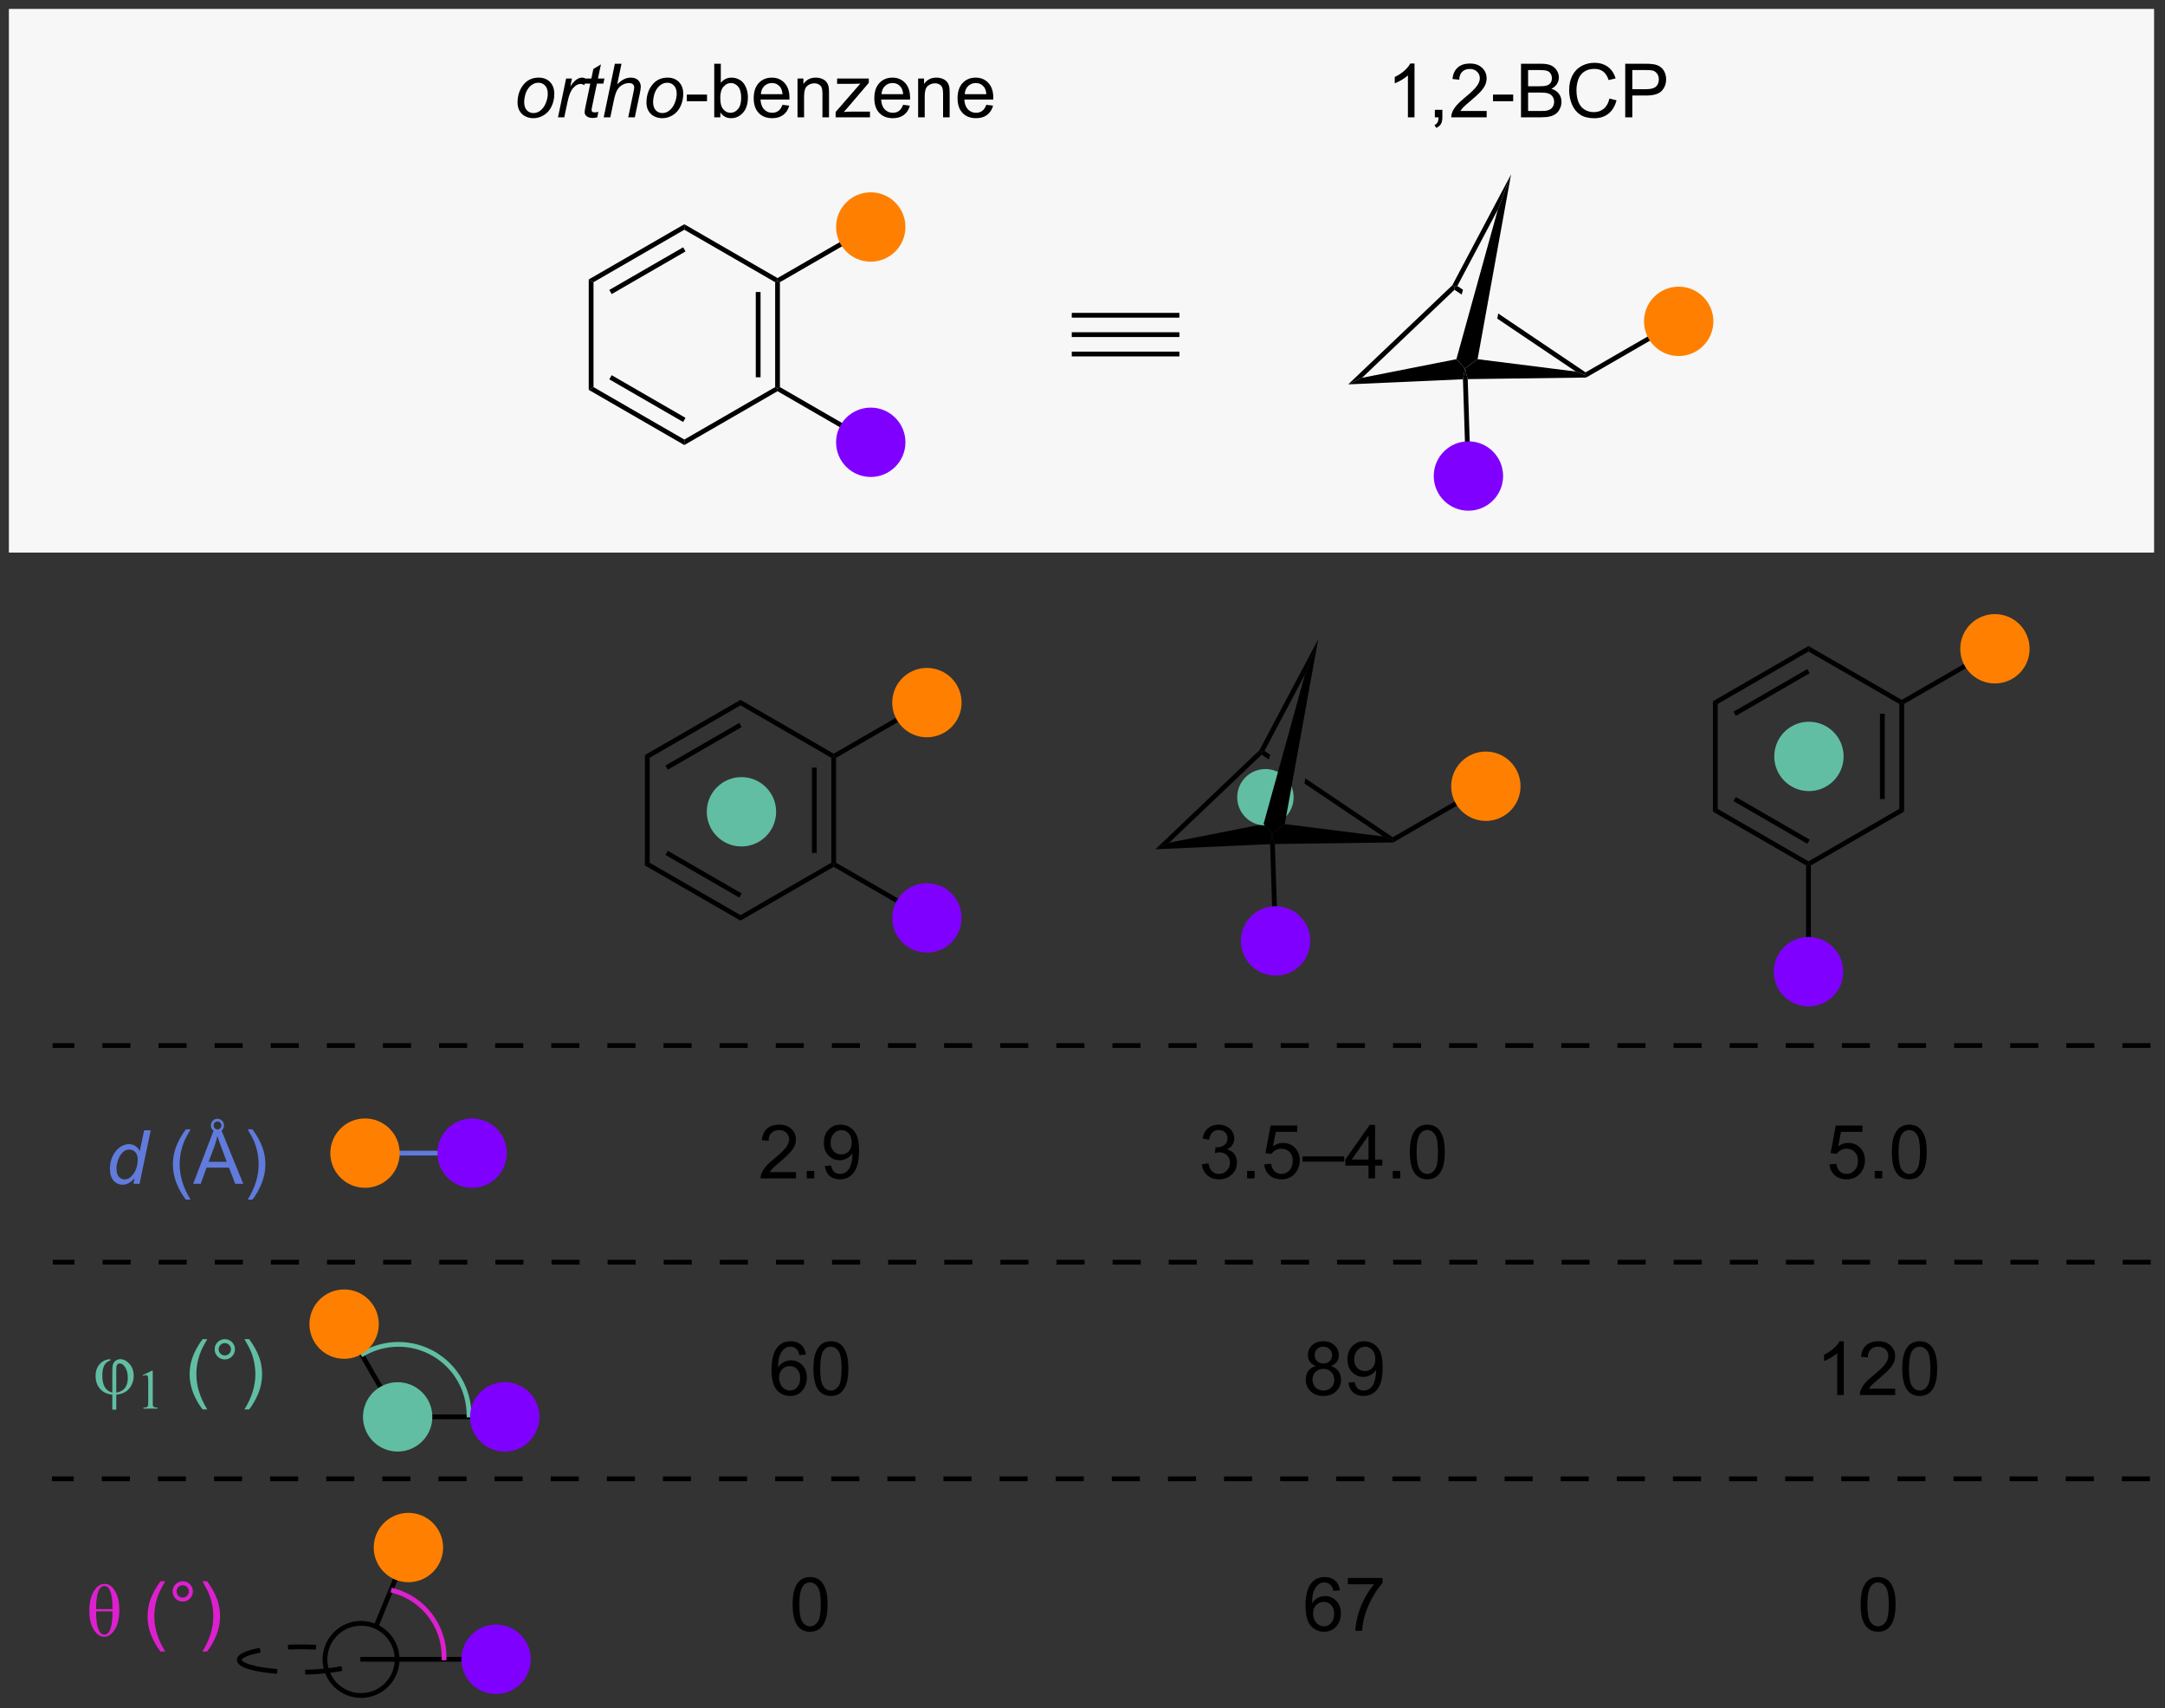<?xml version="1.0" encoding="UTF-8"?>
<!DOCTYPE svg PUBLIC '-//W3C//DTD SVG 1.0//EN'
          'http://www.w3.org/TR/2001/REC-SVG-20010904/DTD/svg10.dtd'>
<svg stroke-dasharray="none" shape-rendering="auto" xmlns="http://www.w3.org/2000/svg" font-family="'Dialog'" text-rendering="auto" width="635" fill-opacity="1" color-interpolation="auto" color-rendering="auto" preserveAspectRatio="xMidYMid meet" font-size="12px" viewBox="0 0 635 501" fill="black" xmlns:xlink="http://www.w3.org/1999/xlink" stroke="black" image-rendering="auto" stroke-miterlimit="10" stroke-linecap="square" stroke-linejoin="miter" font-style="normal" stroke-width="1" height="501" stroke-dashoffset="0" font-weight="normal" stroke-opacity="1"
><rect x="0" y="0" width="635" height="501" fill="#333333" stroke="none"/><!--Generated by the Batik Graphics2D SVG Generator--><defs id="genericDefs"
  /><g
  ><defs id="defs1"
    ><clipPath clipPathUnits="userSpaceOnUse" id="clipPath1"
      ><path d="M1.018 1.018 L238.921 1.018 L238.921 188.776 L1.018 188.776 L1.018 1.018 Z"
      /></clipPath
      ><clipPath clipPathUnits="userSpaceOnUse" id="clipPath2"
      ><path d="M-0.597 134.924 L-0.597 317.461 L230.69 317.461 L230.69 134.924 Z"
      /></clipPath
    ></defs
    ><g fill="rgb(247,247,247)" transform="scale(2.667,2.667) translate(-1.018,-1.018) matrix(1.029,0,0,1.029,1.633,-137.764)" stroke="rgb(247,247,247)"
    ><path d="M0.63 136.151 L229.463 136.151 L229.463 193.741 L0.63 193.741 Z" stroke="none" clip-path="url(#clipPath2)"
    /></g
    ><g fill="rgb(247,247,247)" stroke-width="0.51" transform="matrix(2.743,0,0,2.743,1.638,-370.088)" stroke="rgb(247,247,247)"
    ><path fill="none" d="M0.63 136.151 L229.463 136.151 L229.463 193.741 L0.63 193.741 Z" clip-path="url(#clipPath2)"
    /></g
    ><g fill="rgb(247,247,247)" stroke-width="0.51" transform="matrix(2.743,0,0,2.743,1.638,-370.088)" stroke="rgb(247,247,247)"
    ><path fill="none" d="M0.63 136.151 L229.463 136.151 L229.463 193.741 L0.63 193.741 Z" clip-path="url(#clipPath2)"
    /></g
    ><g transform="matrix(2.743,0,0,2.743,1.638,-370.088)"
    ><path d="M88.548 227.595 L88.548 227.3 L88.803 227.153 L98.643 232.834 L98.388 233.275 Z" stroke="none" clip-path="url(#clipPath2)"
    /></g
    ><g transform="matrix(2.743,0,0,2.743,1.638,-370.088)"
    ><path d="M88.803 215.939 L88.548 215.792 L88.548 215.497 L98.388 209.816 L98.643 210.258 Z" stroke="none" clip-path="url(#clipPath2)"
    /></g
    ><g transform="matrix(2.743,0,0,2.743,1.638,-370.088)"
    ><path d="M68.87 227.153 L68.36 227.447 L68.36 215.644 L68.87 215.939 Z" stroke="none" clip-path="url(#clipPath2)"
    /></g
    ><g transform="matrix(2.743,0,0,2.743,1.638,-370.088)"
    ><path d="M78.582 232.76 L78.582 233.349 L68.36 227.447 L68.87 227.153 ZM78.709 230.442 L70.814 225.883 L70.559 226.325 L78.454 230.883 Z" stroke="none" clip-path="url(#clipPath2)"
    /></g
    ><g transform="matrix(2.743,0,0,2.743,1.638,-370.088)"
    ><path d="M88.293 227.153 L88.548 227.3 L88.548 227.595 L78.582 233.349 L78.582 232.76 Z" stroke="none" clip-path="url(#clipPath2)"
    /></g
    ><g transform="matrix(2.743,0,0,2.743,1.638,-370.088)"
    ><path d="M88.293 215.939 L88.548 215.792 L88.803 215.939 L88.803 227.153 L88.548 227.3 L88.293 227.153 ZM86.222 216.988 L86.222 226.104 L86.732 226.104 L86.732 216.988 Z" stroke="none" clip-path="url(#clipPath2)"
    /></g
    ><g transform="matrix(2.743,0,0,2.743,1.638,-370.088)"
    ><path d="M78.582 210.332 L78.582 209.743 L88.548 215.497 L88.548 215.792 L88.293 215.939 Z" stroke="none" clip-path="url(#clipPath2)"
    /></g
    ><g transform="matrix(2.743,0,0,2.743,1.638,-370.088)"
    ><path d="M68.87 215.939 L68.36 215.644 L78.582 209.743 L78.582 210.332 ZM70.814 217.208 L78.709 212.65 L78.454 212.208 L70.559 216.767 Z" stroke="none" clip-path="url(#clipPath2)"
    /></g
    ><g fill="rgb(97,190,163)" transform="matrix(2.743,0,0,2.743,1.638,-370.088)" stroke="rgb(97,190,163)"
    ><path d="M11.204 280.233 L11.204 280.374 Q10.342 280.598 10.342 282.007 Q10.342 283.536 11.415 283.804 L11.415 281.536 Q11.415 281.038 11.477 280.812 Q11.54 280.582 11.753 280.408 Q11.967 280.233 12.267 280.233 Q12.795 280.233 13.246 280.731 Q13.696 281.226 13.696 282.022 Q13.696 282.77 13.233 283.356 Q12.772 283.942 11.837 284.025 L11.837 285.629 L11.415 285.629 L11.415 284.025 Q10.602 283.955 10.113 283.418 Q9.623 282.879 9.623 282.02 Q9.623 281.246 10.069 280.757 Q10.514 280.265 11.204 280.233 ZM11.837 283.804 Q13.069 283.621 13.069 282.215 Q13.069 281.567 12.803 281.127 Q12.54 280.687 12.186 280.687 Q12.056 280.687 11.967 280.78 Q11.881 280.871 11.858 280.996 Q11.837 281.121 11.837 281.489 L11.837 283.804 Z" stroke="none" clip-path="url(#clipPath2)"
    /></g
    ><g fill="rgb(97,190,163)" transform="matrix(2.743,0,0,2.743,1.638,-370.088)" stroke="rgb(97,190,163)"
    ><path d="M14.673 281.934 L15.639 281.464 L15.737 281.464 L15.737 284.817 Q15.737 285.151 15.764 285.233 Q15.792 285.315 15.88 285.36 Q15.968 285.403 16.237 285.409 L16.237 285.518 L14.743 285.518 L14.743 285.409 Q15.024 285.403 15.106 285.362 Q15.188 285.319 15.22 285.247 Q15.253 285.175 15.253 284.817 L15.253 282.673 Q15.253 282.239 15.223 282.116 Q15.204 282.022 15.149 281.979 Q15.095 281.934 15.018 281.934 Q14.911 281.934 14.718 282.026 L14.673 281.934 Z" stroke="none" clip-path="url(#clipPath2)"
    /></g
    ><g fill="rgb(97,190,163)" transform="matrix(2.743,0,0,2.743,1.638,-370.088)" stroke="rgb(97,190,163)"
    ><path d="M21.065 285.603 Q20.481 284.869 20.078 283.885 Q19.677 282.897 19.677 281.843 Q19.677 280.913 19.979 280.062 Q20.33 279.075 21.065 278.093 L21.567 278.093 Q21.096 278.905 20.942 279.254 Q20.705 279.793 20.567 280.379 Q20.401 281.108 20.401 281.848 Q20.401 283.726 21.567 285.603 L21.065 285.603 ZM22.356 279.176 Q22.356 278.726 22.674 278.411 Q22.994 278.093 23.44 278.093 Q23.893 278.093 24.208 278.411 Q24.526 278.726 24.526 279.176 Q24.526 279.624 24.205 279.944 Q23.888 280.262 23.44 280.262 Q22.994 280.262 22.674 279.947 Q22.356 279.629 22.356 279.176 ZM22.783 279.176 Q22.783 279.45 22.976 279.642 Q23.169 279.835 23.442 279.835 Q23.713 279.835 23.906 279.642 Q24.099 279.45 24.099 279.176 Q24.099 278.903 23.906 278.71 Q23.713 278.515 23.442 278.515 Q23.169 278.515 22.976 278.71 Q22.783 278.903 22.783 279.176 ZM26.045 285.603 L25.54 285.603 Q26.709 283.726 26.709 281.848 Q26.709 281.114 26.54 280.39 Q26.407 279.804 26.17 279.265 Q26.017 278.913 25.54 278.093 L26.045 278.093 Q26.779 279.075 27.131 280.062 Q27.43 280.913 27.43 281.843 Q27.43 282.897 27.027 283.885 Q26.623 284.869 26.045 285.603 Z" stroke="none" clip-path="url(#clipPath2)"
    /></g
    ><g transform="matrix(2.743,0,0,2.743,1.638,-370.088)"
    ><path d="M124.425 225.014 L122.946 225.718 L134.075 215.123 L134.281 215.279 L134.309 215.605 Z" stroke="none" clip-path="url(#clipPath2)"
    /></g
    ><g transform="matrix(2.743,0,0,2.743,1.638,-370.088)"
    ><path d="M122.946 225.718 L124.425 225.014 L134.512 223.024 L135.431 224.012 L135.213 225.171 Z" stroke="none" clip-path="url(#clipPath2)"
    /></g
    ><g transform="matrix(2.743,0,0,2.743,1.638,-370.088)"
    ><path d="M134.614 215.196 L134.281 215.279 L134.309 215.605 L135.075 216.121 L135.218 215.603 L135.218 215.603 L134.614 215.196 ZM138.984 218.14 L138.885 218.688 L138.885 218.688 L147.285 224.347 L148.315 224.733 L148.325 224.433 L138.984 218.14 Z" stroke="none" clip-path="url(#clipPath2)"
    /></g
    ><g transform="matrix(2.743,0,0,2.743,1.638,-370.088)"
    ><path d="M135.723 225.156 L135.431 224.012 L136.778 223.024 L147.285 224.347 L148.315 224.733 L148.386 224.987 Z" stroke="none" clip-path="url(#clipPath2)"
    /></g
    ><g transform="matrix(2.743,0,0,2.743,1.638,-370.088)"
    ><path d="M134.614 215.196 L134.281 215.279 L134.075 215.123 L140.358 203.262 L138.944 207.022 Z" stroke="none" clip-path="url(#clipPath2)"
    /></g
    ><g transform="matrix(2.743,0,0,2.743,1.638,-370.088)"
    ><path d="M135.213 225.171 L135.431 224.012 L135.723 225.156 L136.053 235.507 L135.543 235.523 Z" stroke="none" clip-path="url(#clipPath2)"
    /></g
    ><g transform="matrix(2.743,0,0,2.743,1.638,-370.088)"
    ><path d="M148.386 224.987 L148.315 224.733 L148.325 224.433 L158.154 218.758 L158.409 219.2 Z" stroke="none" clip-path="url(#clipPath2)"
    /></g
    ><g transform="matrix(2.743,0,0,2.743,1.638,-370.088)"
    ><path d="M84.516 260.231 L84.516 260.908 L80.729 260.908 Q80.721 260.652 80.812 260.418 Q80.956 260.033 81.273 259.658 Q81.594 259.283 82.195 258.79 Q83.128 258.025 83.456 257.577 Q83.784 257.129 83.784 256.731 Q83.784 256.314 83.484 256.027 Q83.188 255.738 82.706 255.738 Q82.198 255.738 81.893 256.043 Q81.589 256.348 81.586 256.887 L80.862 256.814 Q80.938 256.004 81.422 255.582 Q81.906 255.158 82.721 255.158 Q83.547 255.158 84.026 255.616 Q84.508 256.072 84.508 256.746 Q84.508 257.09 84.367 257.423 Q84.227 257.754 83.898 258.121 Q83.573 258.488 82.815 259.129 Q82.182 259.66 82.003 259.85 Q81.823 260.04 81.706 260.231 L84.516 260.231 ZM85.663 260.908 L85.663 260.106 L86.465 260.106 L86.465 260.908 L85.663 260.908 ZM87.596 259.582 L88.273 259.52 Q88.359 259.996 88.602 260.212 Q88.844 260.426 89.221 260.426 Q89.547 260.426 89.789 260.277 Q90.034 260.129 90.19 259.882 Q90.346 259.634 90.451 259.212 Q90.557 258.79 90.557 258.353 Q90.557 258.306 90.555 258.212 Q90.344 258.548 89.977 258.757 Q89.612 258.965 89.188 258.965 Q88.477 258.965 87.984 258.449 Q87.492 257.934 87.492 257.09 Q87.492 256.22 88.005 255.689 Q88.518 255.158 89.292 255.158 Q89.852 255.158 90.312 255.46 Q90.776 255.759 91.016 256.316 Q91.258 256.871 91.258 257.926 Q91.258 259.025 91.018 259.676 Q90.781 260.324 90.31 260.665 Q89.839 261.007 89.206 261.007 Q88.534 261.007 88.107 260.634 Q87.682 260.259 87.596 259.582 ZM90.477 257.056 Q90.477 256.449 90.154 256.095 Q89.831 255.738 89.378 255.738 Q88.909 255.738 88.56 256.121 Q88.214 256.504 88.214 257.113 Q88.214 257.66 88.544 258.004 Q88.875 258.345 89.359 258.345 Q89.846 258.345 90.162 258.004 Q90.477 257.66 90.477 257.056 Z" stroke="none" clip-path="url(#clipPath2)"
    /></g
    ><g transform="matrix(2.743,0,0,2.743,1.638,-370.088)"
    ><path d="M84.156 306.45 Q84.156 305.434 84.365 304.817 Q84.573 304.197 84.984 303.861 Q85.398 303.525 86.023 303.525 Q86.484 303.525 86.831 303.71 Q87.18 303.895 87.406 304.247 Q87.633 304.596 87.76 305.098 Q87.891 305.598 87.891 306.45 Q87.891 307.458 87.682 308.077 Q87.477 308.697 87.063 309.036 Q86.651 309.374 86.023 309.374 Q85.195 309.374 84.721 308.778 Q84.156 308.064 84.156 306.45 ZM84.878 306.45 Q84.878 307.861 85.208 308.327 Q85.539 308.793 86.023 308.793 Q86.508 308.793 86.836 308.325 Q87.167 307.856 87.167 306.45 Q87.167 305.036 86.836 304.572 Q86.508 304.106 86.016 304.106 Q85.531 304.106 85.242 304.517 Q84.878 305.041 84.878 306.45 Z" stroke="none" clip-path="url(#clipPath2)"
    /></g
    ><g transform="matrix(2.743,0,0,2.743,1.638,-370.088)"
    ><path d="M142.68 304.95 L141.98 305.005 Q141.886 304.59 141.714 304.403 Q141.43 304.103 141.011 304.103 Q140.675 304.103 140.422 304.291 Q140.089 304.533 139.896 304.999 Q139.706 305.463 139.698 306.322 Q139.953 305.934 140.321 305.747 Q140.688 305.559 141.089 305.559 Q141.792 305.559 142.287 306.077 Q142.782 306.596 142.782 307.416 Q142.782 307.955 142.547 308.418 Q142.315 308.88 141.909 309.127 Q141.503 309.374 140.987 309.374 Q140.11 309.374 139.555 308.728 Q139 308.08 139 306.596 Q139 304.934 139.612 304.182 Q140.149 303.525 141.055 303.525 Q141.73 303.525 142.162 303.906 Q142.594 304.283 142.68 304.95 ZM139.808 307.418 Q139.808 307.783 139.961 308.116 Q140.118 308.447 140.394 308.622 Q140.672 308.793 140.977 308.793 Q141.422 308.793 141.743 308.434 Q142.063 308.075 142.063 307.458 Q142.063 306.864 141.745 306.523 Q141.43 306.182 140.948 306.182 Q140.472 306.182 140.138 306.523 Q139.808 306.864 139.808 307.418 ZM143.528 304.299 L143.528 303.622 L147.233 303.622 L147.233 304.168 Q146.687 304.752 146.15 305.718 Q145.614 306.682 145.319 307.7 Q145.108 308.418 145.051 309.275 L144.327 309.275 Q144.34 308.598 144.593 307.642 Q144.848 306.684 145.322 305.796 Q145.796 304.908 146.332 304.299 L143.528 304.299 Z" stroke="none" clip-path="url(#clipPath2)"
    /></g
    ><g transform="matrix(2.743,0,0,2.743,1.638,-370.088)"
    ><path d="M127.915 259.395 L128.618 259.301 Q128.741 259.9 129.03 260.163 Q129.321 260.426 129.741 260.426 Q130.235 260.426 130.577 260.082 Q130.92 259.738 130.92 259.231 Q130.92 258.746 130.603 258.434 Q130.287 258.118 129.798 258.118 Q129.6 258.118 129.303 258.197 L129.381 257.579 Q129.452 257.587 129.493 257.587 Q129.944 257.587 130.303 257.353 Q130.662 257.118 130.662 256.629 Q130.662 256.243 130.399 255.991 Q130.139 255.736 129.725 255.736 Q129.314 255.736 129.04 255.994 Q128.767 256.251 128.689 256.767 L127.986 256.642 Q128.116 255.934 128.571 255.546 Q129.03 255.158 129.709 255.158 Q130.178 255.158 130.571 255.358 Q130.967 255.559 131.176 255.908 Q131.384 256.254 131.384 256.645 Q131.384 257.017 131.183 257.322 Q130.985 257.626 130.595 257.806 Q131.103 257.923 131.384 258.293 Q131.665 258.66 131.665 259.215 Q131.665 259.965 131.118 260.488 Q130.571 261.009 129.735 261.009 Q128.983 261.009 128.483 260.561 Q127.986 260.111 127.915 259.395 ZM132.755 260.908 L132.755 260.106 L133.557 260.106 L133.557 260.908 L132.755 260.908 ZM134.584 259.408 L135.321 259.345 Q135.405 259.884 135.702 260.155 Q136.001 260.426 136.423 260.426 Q136.931 260.426 137.282 260.043 Q137.634 259.66 137.634 259.027 Q137.634 258.426 137.295 258.079 Q136.959 257.731 136.412 257.731 Q136.071 257.731 135.798 257.887 Q135.524 258.04 135.368 258.285 L134.709 258.199 L135.264 255.259 L138.11 255.259 L138.11 255.931 L135.827 255.931 L135.517 257.47 Q136.032 257.111 136.6 257.111 Q137.35 257.111 137.866 257.632 Q138.381 258.15 138.381 258.965 Q138.381 259.743 137.928 260.309 Q137.376 261.007 136.423 261.007 Q135.642 261.007 135.147 260.569 Q134.655 260.129 134.584 259.408 ZM138.685 259.118 L138.685 258.551 L143.135 258.551 L143.135 259.118 L138.685 259.118 ZM145.735 260.908 L145.735 259.535 L143.251 259.535 L143.251 258.892 L145.866 255.181 L146.439 255.181 L146.439 258.892 L147.212 258.892 L147.212 259.535 L146.439 259.535 L146.439 260.908 L145.735 260.908 ZM145.735 258.892 L145.735 256.309 L143.944 258.892 L145.735 258.892 ZM148.325 260.908 L148.325 260.106 L149.127 260.106 L149.127 260.908 L148.325 260.908 ZM150.155 258.082 Q150.155 257.066 150.363 256.449 Q150.571 255.829 150.983 255.494 Q151.397 255.158 152.022 255.158 Q152.483 255.158 152.829 255.343 Q153.178 255.527 153.405 255.879 Q153.631 256.228 153.759 256.731 Q153.889 257.231 153.889 258.082 Q153.889 259.09 153.681 259.71 Q153.475 260.329 153.061 260.668 Q152.649 261.007 152.022 261.007 Q151.194 261.007 150.72 260.41 Q150.155 259.697 150.155 258.082 ZM150.876 258.082 Q150.876 259.493 151.207 259.96 Q151.537 260.426 152.022 260.426 Q152.506 260.426 152.834 259.957 Q153.165 259.488 153.165 258.082 Q153.165 256.668 152.834 256.204 Q152.506 255.738 152.014 255.738 Q151.53 255.738 151.241 256.15 Q150.876 256.673 150.876 258.082 Z" stroke="none" clip-path="url(#clipPath2)"
    /></g
    ><g transform="matrix(2.743,0,0,2.743,1.638,-370.088)"
    ><path d="M140.112 280.962 Q139.675 280.803 139.464 280.506 Q139.253 280.209 139.253 279.795 Q139.253 279.17 139.701 278.745 Q140.151 278.318 140.899 278.318 Q141.649 278.318 142.105 278.753 Q142.563 279.188 142.563 279.813 Q142.563 280.212 142.352 280.508 Q142.144 280.803 141.719 280.962 Q142.245 281.133 142.521 281.516 Q142.797 281.899 142.797 282.43 Q142.797 283.165 142.276 283.667 Q141.758 284.167 140.909 284.167 Q140.063 284.167 139.542 283.665 Q139.024 283.162 139.024 282.412 Q139.024 281.852 139.305 281.477 Q139.589 281.099 140.112 280.962 ZM139.972 279.771 Q139.972 280.178 140.232 280.435 Q140.495 280.693 140.914 280.693 Q141.321 280.693 141.578 280.438 Q141.839 280.18 141.839 279.81 Q141.839 279.423 141.571 279.159 Q141.305 278.896 140.907 278.896 Q140.503 278.896 140.237 279.154 Q139.972 279.412 139.972 279.771 ZM139.745 282.415 Q139.745 282.717 139.888 282.998 Q140.032 283.279 140.313 283.433 Q140.594 283.587 140.917 283.587 Q141.422 283.587 141.75 283.264 Q142.078 282.938 142.078 282.438 Q142.078 281.93 141.74 281.599 Q141.401 281.266 140.894 281.266 Q140.399 281.266 140.071 281.594 Q139.745 281.923 139.745 282.415 ZM143.585 282.743 L144.262 282.68 Q144.348 283.157 144.59 283.373 Q144.832 283.587 145.21 283.587 Q145.536 283.587 145.778 283.438 Q146.023 283.29 146.179 283.042 Q146.335 282.795 146.439 282.373 Q146.546 281.951 146.546 281.514 Q146.546 281.467 146.543 281.373 Q146.332 281.709 145.965 281.917 Q145.601 282.126 145.176 282.126 Q144.465 282.126 143.973 281.61 Q143.481 281.094 143.481 280.251 Q143.481 279.381 143.994 278.849 Q144.507 278.318 145.28 278.318 Q145.84 278.318 146.301 278.62 Q146.765 278.92 147.004 279.477 Q147.246 280.032 147.246 281.087 Q147.246 282.185 147.007 282.837 Q146.77 283.485 146.299 283.826 Q145.827 284.167 145.194 284.167 Q144.523 284.167 144.095 283.795 Q143.671 283.42 143.585 282.743 ZM146.465 280.217 Q146.465 279.61 146.142 279.256 Q145.819 278.899 145.366 278.899 Q144.898 278.899 144.549 279.282 Q144.202 279.665 144.202 280.274 Q144.202 280.821 144.533 281.165 Q144.864 281.506 145.348 281.506 Q145.835 281.506 146.15 281.165 Q146.465 280.821 146.465 280.217 Z" stroke="none" clip-path="url(#clipPath2)"
    /></g
    ><g transform="matrix(2.743,0,0,2.743,1.638,-370.088)"
    ><path d="M85.58 279.743 L84.879 279.798 Q84.786 279.383 84.614 279.196 Q84.33 278.896 83.911 278.896 Q83.575 278.896 83.322 279.084 Q82.989 279.326 82.796 279.792 Q82.606 280.256 82.598 281.115 Q82.853 280.727 83.221 280.54 Q83.588 280.352 83.989 280.352 Q84.692 280.352 85.187 280.87 Q85.682 281.389 85.682 282.209 Q85.682 282.748 85.447 283.212 Q85.216 283.673 84.809 283.92 Q84.403 284.167 83.887 284.167 Q83.01 284.167 82.455 283.521 Q81.9 282.873 81.9 281.389 Q81.9 279.727 82.512 278.974 Q83.049 278.318 83.955 278.318 Q84.629 278.318 85.062 278.699 Q85.494 279.076 85.58 279.743 ZM82.708 282.212 Q82.708 282.576 82.861 282.909 Q83.018 283.24 83.294 283.415 Q83.572 283.587 83.877 283.587 Q84.322 283.587 84.643 283.227 Q84.963 282.868 84.963 282.251 Q84.963 281.657 84.645 281.316 Q84.33 280.974 83.848 280.974 Q83.372 280.974 83.038 281.316 Q82.708 281.657 82.708 282.212 ZM86.381 281.243 Q86.381 280.227 86.589 279.61 Q86.797 278.99 87.209 278.654 Q87.623 278.318 88.248 278.318 Q88.709 278.318 89.055 278.503 Q89.404 278.688 89.631 279.04 Q89.857 279.389 89.985 279.891 Q90.115 280.391 90.115 281.243 Q90.115 282.251 89.907 282.87 Q89.701 283.49 89.287 283.829 Q88.876 284.167 88.248 284.167 Q87.42 284.167 86.946 283.571 Q86.381 282.857 86.381 281.243 ZM87.102 281.243 Q87.102 282.654 87.433 283.12 Q87.764 283.587 88.248 283.587 Q88.732 283.587 89.061 283.118 Q89.391 282.649 89.391 281.243 Q89.391 279.829 89.061 279.365 Q88.732 278.899 88.24 278.899 Q87.756 278.899 87.467 279.31 Q87.102 279.834 87.102 281.243 Z" stroke="none" clip-path="url(#clipPath2)"
    /></g
    ><g transform="matrix(2.743,0,0,2.743,1.638,-370.088)"
    ><path d="M203.004 210.185 L202.748 210.037 L202.748 209.743 L212.588 204.062 L212.843 204.504 Z" stroke="none" clip-path="url(#clipPath2)"
    /></g
    ><g transform="matrix(2.743,0,0,2.743,1.638,-370.088)"
    ><path d="M183.07 221.399 L182.56 221.693 L182.56 209.89 L183.07 210.185 Z" stroke="none" clip-path="url(#clipPath2)"
    /></g
    ><g transform="matrix(2.743,0,0,2.743,1.638,-370.088)"
    ><path d="M192.782 227.006 L192.782 227.3 L192.526 227.447 L182.56 221.693 L183.07 221.399 ZM192.909 224.687 L185.014 220.129 L184.759 220.571 L192.654 225.129 Z" stroke="none" clip-path="url(#clipPath2)"
    /></g
    ><g transform="matrix(2.743,0,0,2.743,1.638,-370.088)"
    ><path d="M202.493 221.399 L203.004 221.693 L193.037 227.447 L192.782 227.3 L192.782 227.006 Z" stroke="none" clip-path="url(#clipPath2)"
    /></g
    ><g transform="matrix(2.743,0,0,2.743,1.638,-370.088)"
    ><path d="M202.493 210.185 L202.748 210.037 L203.004 210.185 L203.004 221.693 L202.493 221.399 ZM200.422 211.233 L200.422 220.35 L200.932 220.35 L200.932 211.233 Z" stroke="none" clip-path="url(#clipPath2)"
    /></g
    ><g transform="matrix(2.743,0,0,2.743,1.638,-370.088)"
    ><path d="M192.782 204.577 L192.782 203.988 L202.748 209.743 L202.748 210.037 L202.493 210.185 Z" stroke="none" clip-path="url(#clipPath2)"
    /></g
    ><g transform="matrix(2.743,0,0,2.743,1.638,-370.088)"
    ><path d="M183.07 210.185 L182.56 209.89 L192.782 203.988 L192.782 204.577 ZM185.014 211.454 L192.909 206.896 L192.654 206.454 L184.759 211.012 Z" stroke="none" clip-path="url(#clipPath2)"
    /></g
    ><g transform="matrix(2.743,0,0,2.743,1.638,-370.088)"
    ><path d="M195.02 259.408 L195.757 259.345 Q195.841 259.884 196.137 260.155 Q196.437 260.426 196.859 260.426 Q197.367 260.426 197.718 260.043 Q198.07 259.66 198.07 259.027 Q198.07 258.426 197.731 258.079 Q197.395 257.731 196.848 257.731 Q196.507 257.731 196.234 257.887 Q195.96 258.04 195.804 258.285 L195.145 258.199 L195.7 255.259 L198.546 255.259 L198.546 255.931 L196.262 255.931 L195.953 257.47 Q196.468 257.111 197.036 257.111 Q197.786 257.111 198.302 257.632 Q198.817 258.15 198.817 258.965 Q198.817 259.743 198.364 260.309 Q197.812 261.007 196.859 261.007 Q196.078 261.007 195.583 260.569 Q195.091 260.129 195.02 259.408 ZM199.863 260.908 L199.863 260.106 L200.665 260.106 L200.665 260.908 L199.863 260.908 ZM201.692 258.082 Q201.692 257.066 201.9 256.449 Q202.109 255.829 202.52 255.494 Q202.934 255.158 203.559 255.158 Q204.02 255.158 204.367 255.343 Q204.716 255.527 204.942 255.879 Q205.169 256.228 205.296 256.731 Q205.427 257.231 205.427 258.082 Q205.427 259.09 205.218 259.71 Q205.012 260.329 204.598 260.668 Q204.187 261.007 203.559 261.007 Q202.731 261.007 202.257 260.41 Q201.692 259.697 201.692 258.082 ZM202.414 258.082 Q202.414 259.493 202.744 259.96 Q203.075 260.426 203.559 260.426 Q204.044 260.426 204.372 259.957 Q204.703 259.488 204.703 258.082 Q204.703 256.668 204.372 256.204 Q204.044 255.738 203.552 255.738 Q203.067 255.738 202.778 256.15 Q202.414 256.673 202.414 258.082 Z" stroke="none" clip-path="url(#clipPath2)"
    /></g
    ><g transform="matrix(2.743,0,0,2.743,1.638,-370.088)"
    ><path d="M198.356 306.45 Q198.356 305.434 198.565 304.817 Q198.773 304.197 199.184 303.861 Q199.598 303.525 200.223 303.525 Q200.684 303.525 201.031 303.71 Q201.38 303.895 201.606 304.247 Q201.833 304.596 201.96 305.098 Q202.091 305.598 202.091 306.45 Q202.091 307.458 201.882 308.077 Q201.677 308.697 201.262 309.036 Q200.851 309.374 200.223 309.374 Q199.395 309.374 198.921 308.778 Q198.356 308.064 198.356 306.45 ZM199.078 306.45 Q199.078 307.861 199.408 308.327 Q199.739 308.793 200.223 308.793 Q200.708 308.793 201.036 308.325 Q201.367 307.856 201.367 306.45 Q201.367 305.036 201.036 304.572 Q200.708 304.106 200.216 304.106 Q199.731 304.106 199.442 304.517 Q199.078 305.041 199.078 306.45 Z" stroke="none" clip-path="url(#clipPath2)"
    /></g
    ><g transform="matrix(2.743,0,0,2.743,1.638,-370.088)"
    ><path d="M196.555 284.068 L195.852 284.068 L195.852 279.587 Q195.597 279.829 195.186 280.071 Q194.774 280.313 194.446 280.435 L194.446 279.756 Q195.035 279.477 195.475 279.084 Q195.917 278.688 196.102 278.318 L196.555 278.318 L196.555 284.068 ZM202.052 283.391 L202.052 284.068 L198.265 284.068 Q198.257 283.813 198.348 283.579 Q198.492 283.193 198.809 282.818 Q199.13 282.443 199.731 281.951 Q200.663 281.185 200.992 280.738 Q201.32 280.29 201.32 279.891 Q201.32 279.474 201.02 279.188 Q200.723 278.899 200.242 278.899 Q199.734 278.899 199.429 279.204 Q199.125 279.508 199.122 280.048 L198.398 279.974 Q198.473 279.165 198.958 278.743 Q199.442 278.318 200.257 278.318 Q201.083 278.318 201.562 278.777 Q202.044 279.232 202.044 279.907 Q202.044 280.251 201.903 280.584 Q201.762 280.915 201.434 281.282 Q201.109 281.649 200.351 282.29 Q199.718 282.821 199.538 283.011 Q199.359 283.201 199.242 283.391 L202.052 283.391 ZM202.805 281.243 Q202.805 280.227 203.014 279.61 Q203.222 278.99 203.634 278.654 Q204.048 278.318 204.673 278.318 Q205.134 278.318 205.48 278.503 Q205.829 278.688 206.055 279.04 Q206.282 279.389 206.41 279.891 Q206.54 280.391 206.54 281.243 Q206.54 282.251 206.332 282.87 Q206.126 283.49 205.712 283.829 Q205.3 284.167 204.673 284.167 Q203.845 284.167 203.371 283.571 Q202.805 282.857 202.805 281.243 ZM203.527 281.243 Q203.527 282.654 203.858 283.12 Q204.188 283.587 204.673 283.587 Q205.157 283.587 205.485 283.118 Q205.816 282.649 205.816 281.243 Q205.816 279.829 205.485 279.365 Q205.157 278.899 204.665 278.899 Q204.18 278.899 203.891 279.31 Q203.527 279.834 203.527 281.243 Z" stroke="none" clip-path="url(#clipPath2)"
    /></g
    ><g transform="matrix(2.743,0,0,2.743,1.638,-370.088)"
    ><path d="M192.526 227.447 L192.782 227.3 L193.037 227.447 L193.037 238.809 L192.526 238.809 Z" stroke="none" clip-path="url(#clipPath2)"
    /></g
    ><g transform="matrix(2.743,0,0,2.743,1.638,-370.088)"
    ><path d="M223.372 270.118 L223.372 270.118 L220.372 270.118 L220.372 269.608 L223.372 269.608 ZM217.372 270.118 L217.372 270.118 L214.372 270.118 L214.372 269.608 L217.372 269.608 ZM211.372 270.118 L211.372 270.118 L208.372 270.118 L208.372 269.608 L211.372 269.608 ZM205.372 270.118 L205.372 270.118 L202.372 270.118 L202.372 269.608 L205.372 269.608 ZM199.372 270.118 L199.372 270.118 L196.372 270.118 L196.372 269.608 L199.372 269.608 ZM193.372 270.118 L193.372 270.118 L190.372 270.118 L190.372 269.608 L193.372 269.608 ZM187.372 270.118 L187.372 270.118 L184.372 270.118 L184.372 269.608 L187.372 269.608 ZM181.372 270.118 L181.372 270.118 L178.372 270.118 L178.372 269.608 L181.372 269.608 ZM175.372 270.118 L175.372 270.118 L172.372 270.118 L172.372 269.608 L175.372 269.608 ZM169.372 270.118 L169.372 270.118 L166.372 270.118 L166.372 269.608 L169.372 269.608 ZM163.372 270.118 L163.372 270.118 L160.372 270.118 L160.372 269.608 L163.372 269.608 ZM157.372 270.118 L157.372 270.118 L154.372 270.118 L154.372 269.608 L157.372 269.608 ZM151.372 270.118 L151.372 270.118 L148.372 270.118 L148.372 269.608 L151.372 269.608 ZM145.372 270.118 L145.372 270.118 L142.372 270.118 L142.372 269.608 L145.372 269.608 ZM139.372 270.118 L139.372 270.118 L136.372 270.118 L136.372 269.608 L139.372 269.608 ZM133.372 270.118 L133.372 270.118 L130.372 270.118 L130.372 269.608 L133.372 269.608 ZM127.372 270.118 L127.372 270.118 L124.372 270.118 L124.372 269.608 L127.372 269.608 ZM121.372 270.118 L121.372 270.118 L118.372 270.118 L118.372 269.608 L121.372 269.608 ZM115.372 270.118 L115.372 270.118 L112.372 270.118 L112.372 269.608 L115.372 269.608 ZM109.372 270.118 L109.372 270.118 L106.372 270.118 L106.372 269.608 L109.372 269.608 ZM103.372 270.118 L103.372 270.118 L100.372 270.118 L100.372 269.608 L103.372 269.608 ZM97.372 270.118 L97.372 270.118 L94.372 270.118 L94.372 269.608 L97.372 269.608 ZM91.372 270.118 L91.372 270.118 L88.372 270.118 L88.372 269.608 L91.372 269.608 ZM85.372 270.118 L85.372 270.118 L82.372 270.118 L82.372 269.608 L85.372 269.608 ZM79.372 270.118 L79.372 270.118 L76.372 270.118 L76.372 269.608 L79.372 269.608 ZM73.372 270.118 L73.372 270.118 L70.372 270.118 L70.372 269.608 L73.372 269.608 ZM67.372 270.118 L67.372 270.118 L64.372 270.118 L64.372 269.608 L67.372 269.608 ZM61.372 270.118 L61.372 270.118 L58.372 270.118 L58.372 269.608 L61.372 269.608 ZM55.372 270.118 L55.372 270.118 L52.372 270.118 L52.372 269.608 L55.372 269.608 ZM49.372 270.118 L49.372 270.118 L46.372 270.118 L46.372 269.608 L49.372 269.608 ZM43.372 270.118 L43.372 270.118 L40.372 270.118 L40.372 269.608 L43.372 269.608 ZM37.372 270.118 L37.372 270.118 L34.372 270.118 L34.372 269.608 L37.372 269.608 ZM31.372 270.118 L31.372 270.118 L28.372 270.118 L28.372 269.608 L31.372 269.608 ZM25.372 270.118 L25.372 270.118 L22.372 270.118 L22.372 269.608 L25.372 269.608 ZM19.372 270.118 L19.372 270.118 L16.372 270.118 L16.372 269.608 L19.372 269.608 ZM13.372 270.118 L13.372 270.118 L10.372 270.118 L10.372 269.608 L13.372 269.608 ZM7.372 270.118 L7.372 270.118 L5.048 270.118 L5.048 269.608 L7.372 269.608 ZM229.372 270.118 L229.372 270.118 L226.372 270.118 L226.372 269.608 L229.372 269.608 Z" stroke="none" clip-path="url(#clipPath2)"
    /></g
    ><g transform="matrix(2.743,0,0,2.743,1.638,-370.088)"
    ><path d="M223.288 293.279 L223.288 293.279 L220.288 293.279 L220.288 292.769 L223.288 292.769 ZM217.288 293.279 L217.288 293.279 L214.288 293.279 L214.288 292.769 L217.288 292.769 ZM211.288 293.279 L211.288 293.279 L208.288 293.279 L208.288 292.769 L211.288 292.769 ZM205.288 293.279 L205.288 293.279 L202.288 293.279 L202.288 292.769 L205.288 292.769 ZM199.288 293.279 L199.288 293.279 L196.288 293.279 L196.288 292.769 L199.288 292.769 ZM193.288 293.279 L193.288 293.279 L190.288 293.279 L190.288 292.769 L193.288 292.769 ZM187.288 293.279 L187.288 293.279 L184.288 293.279 L184.288 292.769 L187.288 292.769 ZM181.288 293.279 L181.288 293.279 L178.288 293.279 L178.288 292.769 L181.288 292.769 ZM175.288 293.279 L175.288 293.279 L172.288 293.279 L172.288 292.769 L175.288 292.769 ZM169.288 293.279 L169.288 293.279 L166.288 293.279 L166.288 292.769 L169.288 292.769 ZM163.288 293.279 L163.288 293.279 L160.288 293.279 L160.288 292.769 L163.288 292.769 ZM157.288 293.279 L157.288 293.279 L154.288 293.279 L154.288 292.769 L157.288 292.769 ZM151.288 293.279 L151.288 293.279 L148.288 293.279 L148.288 292.769 L151.288 292.769 ZM145.288 293.279 L145.288 293.279 L142.288 293.279 L142.288 292.769 L145.288 292.769 ZM139.288 293.279 L139.288 293.279 L136.288 293.279 L136.288 292.769 L139.288 292.769 ZM133.288 293.279 L133.288 293.279 L130.288 293.279 L130.288 292.769 L133.288 292.769 ZM127.288 293.279 L127.288 293.279 L124.288 293.279 L124.288 292.769 L127.288 292.769 ZM121.288 293.279 L121.288 293.279 L118.288 293.279 L118.288 292.769 L121.288 292.769 ZM115.288 293.279 L115.288 293.279 L112.288 293.279 L112.288 292.769 L115.288 292.769 ZM109.288 293.279 L109.288 293.279 L106.288 293.279 L106.288 292.769 L109.288 292.769 ZM103.288 293.279 L103.288 293.279 L100.288 293.279 L100.288 292.769 L103.288 292.769 ZM97.288 293.279 L97.288 293.279 L94.288 293.279 L94.288 292.769 L97.288 292.769 ZM91.288 293.279 L91.288 293.279 L88.288 293.279 L88.288 292.769 L91.288 292.769 ZM85.288 293.279 L85.288 293.279 L82.288 293.279 L82.288 292.769 L85.288 292.769 ZM79.288 293.279 L79.288 293.279 L76.288 293.279 L76.288 292.769 L79.288 292.769 ZM73.288 293.279 L73.288 293.279 L70.288 293.279 L70.288 292.769 L73.288 292.769 ZM67.288 293.279 L67.288 293.279 L64.288 293.279 L64.288 292.769 L67.288 292.769 ZM61.288 293.279 L61.288 293.279 L58.288 293.279 L58.288 292.769 L61.288 292.769 ZM55.288 293.279 L55.288 293.279 L52.288 293.279 L52.288 292.769 L55.288 292.769 ZM49.288 293.279 L49.288 293.279 L46.288 293.279 L46.288 292.769 L49.288 292.769 ZM43.288 293.279 L43.288 293.279 L40.288 293.279 L40.288 292.769 L43.288 292.769 ZM37.288 293.279 L37.288 293.279 L34.288 293.279 L34.288 292.769 L37.288 292.769 ZM31.288 293.279 L31.288 293.279 L28.288 293.279 L28.288 292.769 L31.288 292.769 ZM25.288 293.279 L25.288 293.279 L22.288 293.279 L22.288 292.769 L25.288 292.769 ZM19.288 293.279 L19.288 293.279 L16.288 293.279 L16.288 292.769 L19.288 292.769 ZM13.288 293.279 L13.288 293.279 L10.288 293.279 L10.288 292.769 L13.288 292.769 ZM7.288 293.279 L7.288 293.279 L4.965 293.279 L4.965 292.769 L7.288 292.769 ZM229.288 293.279 L229.288 293.279 L226.288 293.279 L226.288 292.769 L229.288 292.769 Z" stroke="none" clip-path="url(#clipPath2)"
    /></g
    ><g fill="rgb(221,32,207)" transform="matrix(2.743,0,0,2.743,1.638,-370.088)" stroke="rgb(221,32,207)"
    ><path d="M10.593 304.257 Q11.255 304.257 11.708 305.028 Q12.161 305.799 12.161 307.039 Q12.161 308.375 11.671 309.146 Q11.185 309.914 10.544 309.914 Q9.914 309.914 9.435 309.166 Q8.958 308.416 8.958 307.135 Q8.958 305.851 9.432 305.054 Q9.906 304.257 10.593 304.257 ZM11.435 306.953 Q11.435 304.484 10.567 304.484 Q9.677 304.484 9.677 306.953 L11.435 306.953 ZM9.677 307.195 Q9.677 308.471 9.914 309.08 Q10.153 309.687 10.554 309.687 Q11.427 309.687 11.435 307.195 L9.677 307.195 Z" stroke="none" clip-path="url(#clipPath2)"
    /></g
    ><g fill="rgb(221,32,207)" transform="matrix(2.743,0,0,2.743,1.638,-370.088)" stroke="rgb(221,32,207)"
    ><path d="M16.567 311.489 Q15.984 310.755 15.581 309.771 Q15.179 308.784 15.179 307.729 Q15.179 306.799 15.482 305.948 Q15.833 304.961 16.567 303.979 L17.07 303.979 Q16.599 304.791 16.445 305.14 Q16.208 305.679 16.07 306.265 Q15.903 306.995 15.903 307.734 Q15.903 309.612 17.07 311.489 L16.567 311.489 ZM17.859 305.062 Q17.859 304.612 18.177 304.297 Q18.497 303.979 18.942 303.979 Q19.396 303.979 19.711 304.297 Q20.028 304.612 20.028 305.062 Q20.028 305.51 19.708 305.83 Q19.39 306.148 18.942 306.148 Q18.497 306.148 18.177 305.833 Q17.859 305.515 17.859 305.062 ZM18.286 305.062 Q18.286 305.336 18.479 305.528 Q18.672 305.721 18.945 305.721 Q19.216 305.721 19.409 305.528 Q19.601 305.336 19.601 305.062 Q19.601 304.789 19.409 304.596 Q19.216 304.401 18.945 304.401 Q18.672 304.401 18.479 304.596 Q18.286 304.789 18.286 305.062 ZM21.548 311.489 L21.043 311.489 Q22.212 309.612 22.212 307.734 Q22.212 307 22.043 306.276 Q21.91 305.69 21.673 305.151 Q21.519 304.799 21.043 303.979 L21.548 303.979 Q22.282 304.961 22.634 305.948 Q22.933 306.799 22.933 307.729 Q22.933 308.784 22.53 309.771 Q22.126 310.755 21.548 311.489 Z" stroke="none" clip-path="url(#clipPath2)"
    /></g
    ><g transform="matrix(2.743,0,0,2.743,1.638,-370.088)"
    ><path d="M223.351 246.957 L223.351 246.957 L220.351 246.957 L220.351 246.447 L223.351 246.447 ZM217.351 246.957 L217.351 246.957 L214.351 246.957 L214.351 246.447 L217.351 246.447 ZM211.351 246.957 L211.351 246.957 L208.351 246.957 L208.351 246.447 L211.351 246.447 ZM205.351 246.957 L205.351 246.957 L202.351 246.957 L202.351 246.447 L205.351 246.447 ZM199.351 246.957 L199.351 246.957 L196.351 246.957 L196.351 246.447 L199.351 246.447 ZM193.351 246.957 L193.351 246.957 L190.351 246.957 L190.351 246.447 L193.351 246.447 ZM187.351 246.957 L187.351 246.957 L184.351 246.957 L184.351 246.447 L187.351 246.447 ZM181.351 246.957 L181.351 246.957 L178.351 246.957 L178.351 246.447 L181.351 246.447 ZM175.351 246.957 L175.351 246.957 L172.351 246.957 L172.351 246.447 L175.351 246.447 ZM169.351 246.957 L169.351 246.957 L166.351 246.957 L166.351 246.447 L169.351 246.447 ZM163.351 246.957 L163.351 246.957 L160.351 246.957 L160.351 246.447 L163.351 246.447 ZM157.351 246.957 L157.351 246.957 L154.351 246.957 L154.351 246.447 L157.351 246.447 ZM151.351 246.957 L151.351 246.957 L148.351 246.957 L148.351 246.447 L151.351 246.447 ZM145.351 246.957 L145.351 246.957 L142.351 246.957 L142.351 246.447 L145.351 246.447 ZM139.351 246.957 L139.351 246.957 L136.351 246.957 L136.351 246.447 L139.351 246.447 ZM133.351 246.957 L133.351 246.957 L130.351 246.957 L130.351 246.447 L133.351 246.447 ZM127.351 246.957 L127.351 246.957 L124.351 246.957 L124.351 246.447 L127.351 246.447 ZM121.351 246.957 L121.351 246.957 L118.351 246.957 L118.351 246.447 L121.351 246.447 ZM115.351 246.957 L115.351 246.957 L112.351 246.957 L112.351 246.447 L115.351 246.447 ZM109.351 246.957 L109.351 246.957 L106.351 246.957 L106.351 246.447 L109.351 246.447 ZM103.351 246.957 L103.351 246.957 L100.351 246.957 L100.351 246.447 L103.351 246.447 ZM97.351 246.957 L97.351 246.957 L94.351 246.957 L94.351 246.447 L97.351 246.447 ZM91.351 246.957 L91.351 246.957 L88.351 246.957 L88.351 246.447 L91.351 246.447 ZM85.351 246.957 L85.351 246.957 L82.351 246.957 L82.351 246.447 L85.351 246.447 ZM79.351 246.957 L79.351 246.957 L76.351 246.957 L76.351 246.447 L79.351 246.447 ZM73.351 246.957 L73.351 246.957 L70.351 246.957 L70.351 246.447 L73.351 246.447 ZM67.351 246.957 L67.351 246.957 L64.351 246.957 L64.351 246.447 L67.351 246.447 ZM61.351 246.957 L61.351 246.957 L58.351 246.957 L58.351 246.447 L61.351 246.447 ZM55.351 246.957 L55.351 246.957 L52.351 246.957 L52.351 246.447 L55.351 246.447 ZM49.351 246.957 L49.351 246.957 L46.351 246.957 L46.351 246.447 L49.351 246.447 ZM43.351 246.957 L43.351 246.957 L40.351 246.957 L40.351 246.447 L43.351 246.447 ZM37.351 246.957 L37.351 246.957 L34.351 246.957 L34.351 246.447 L37.351 246.447 ZM31.351 246.957 L31.351 246.957 L28.351 246.957 L28.351 246.447 L31.351 246.447 ZM25.351 246.957 L25.351 246.957 L22.351 246.957 L22.351 246.447 L25.351 246.447 ZM19.351 246.957 L19.351 246.957 L16.351 246.957 L16.351 246.447 L19.351 246.447 ZM13.351 246.957 L13.351 246.957 L10.351 246.957 L10.351 246.447 L13.351 246.447 ZM7.351 246.957 L7.351 246.957 L5.028 246.957 L5.028 246.447 L7.351 246.447 ZM229.351 246.957 L229.351 246.957 L226.351 246.957 L226.351 246.447 L229.351 246.447 Z" stroke="none" clip-path="url(#clipPath2)"
    /></g
    ><g fill="rgb(96,123,219)" transform="matrix(2.743,0,0,2.743,1.638,-370.088)" stroke="rgb(96,123,219)"
    ><path d="M38.433 258.459 L38.433 257.949 L49.883 257.949 L49.883 258.459 Z" stroke="none" clip-path="url(#clipPath2)"
    /></g
    ><g fill="rgb(128,0,255)" transform="matrix(2.743,0,0,2.743,1.638,-370.088)" stroke="rgb(128,0,255)"
    ><path d="M49.883 261.657 C47.976 261.657 46.431 260.111 46.431 258.204 C46.431 256.298 47.976 254.752 49.883 254.752 C51.79 254.752 53.336 256.298 53.336 258.204 C53.336 260.111 51.79 261.657 49.883 261.657" stroke="none" clip-path="url(#clipPath2)"
    /></g
    ><g fill="rgb(128,0,255)" stroke-width="0.51" transform="matrix(2.743,0,0,2.743,1.638,-370.088)" stroke-linecap="round" stroke="rgb(128,0,255)" stroke-linejoin="round"
    ><path fill="none" d="M49.883 261.657 C47.976 261.657 46.431 260.111 46.431 258.204 C46.431 256.298 47.976 254.752 49.883 254.752 C51.79 254.752 53.336 256.298 53.336 258.204 C53.336 260.111 51.79 261.657 49.883 261.657" clip-path="url(#clipPath2)"
    /></g
    ><g fill="rgb(255,128,0)" transform="matrix(2.743,0,0,2.743,1.638,-370.088)" stroke="rgb(255,128,0)"
    ><path d="M38.433 261.657 C36.526 261.657 34.98 260.111 34.98 258.204 C34.98 256.298 36.526 254.752 38.433 254.752 C40.34 254.752 41.886 256.298 41.886 258.204 C41.886 260.111 40.34 261.657 38.433 261.657" stroke="none" clip-path="url(#clipPath2)"
    /></g
    ><g fill="rgb(255,128,0)" stroke-width="0.51" transform="matrix(2.743,0,0,2.743,1.638,-370.088)" stroke-linecap="round" stroke="rgb(255,128,0)" stroke-linejoin="round"
    ><path fill="none" d="M38.433 261.657 C36.526 261.657 34.98 260.111 34.98 258.204 C34.98 256.298 36.526 254.752 38.433 254.752 C40.34 254.752 41.886 256.298 41.886 258.204 C41.886 260.111 40.34 261.657 38.433 261.657" clip-path="url(#clipPath2)"
    /></g
    ><g fill="rgb(96,123,219)" transform="matrix(2.743,0,0,2.743,1.638,-370.088)" stroke="rgb(96,123,219)"
    ><path d="M13.796 260.885 Q13.192 261.58 12.53 261.58 Q11.942 261.58 11.548 261.146 Q11.155 260.708 11.155 259.88 Q11.155 259.122 11.465 258.497 Q11.778 257.87 12.244 257.557 Q12.71 257.245 13.179 257.245 Q13.952 257.245 14.348 257.989 L14.817 255.76 L15.52 255.76 L14.324 261.487 L13.671 261.487 L13.796 260.885 ZM11.858 259.747 Q11.858 260.182 11.944 260.432 Q12.03 260.682 12.236 260.849 Q12.444 261.013 12.733 261.013 Q13.215 261.013 13.606 260.513 Q14.129 259.849 14.129 258.872 Q14.129 258.38 13.871 258.104 Q13.614 257.825 13.223 257.825 Q12.968 257.825 12.759 257.94 Q12.551 258.052 12.345 258.325 Q12.14 258.596 11.999 259.015 Q11.858 259.432 11.858 259.747 Z" stroke="none" clip-path="url(#clipPath2)"
    /></g
    ><g fill="rgb(96,123,219)" transform="matrix(2.743,0,0,2.743,1.638,-370.088)" stroke="rgb(96,123,219)"
    ><path d="M19.278 263.172 Q18.694 262.437 18.291 261.453 Q17.89 260.466 17.89 259.411 Q17.89 258.482 18.192 257.63 Q18.543 256.643 19.278 255.661 L19.78 255.661 Q19.309 256.474 19.155 256.823 Q18.918 257.362 18.78 257.948 Q18.614 258.677 18.614 259.416 Q18.614 261.294 19.78 263.172 L19.278 263.172 ZM20.056 261.487 L22.257 255.76 L23.075 255.76 L25.418 261.487 L24.554 261.487 L23.887 259.752 L21.491 259.752 L20.864 261.487 L20.056 261.487 ZM21.71 259.135 L23.653 259.135 L23.054 257.549 Q22.78 256.825 22.647 256.362 Q22.538 256.911 22.34 257.455 L21.71 259.135 ZM21.95 255.232 Q21.95 254.945 22.158 254.739 Q22.369 254.531 22.653 254.531 Q22.942 254.531 23.147 254.742 Q23.356 254.95 23.356 255.247 Q23.356 255.547 23.147 255.755 Q22.942 255.961 22.658 255.961 Q22.364 255.961 22.155 255.752 Q21.95 255.544 21.95 255.232 ZM22.246 255.234 Q22.246 255.419 22.369 255.544 Q22.494 255.669 22.66 255.669 Q22.83 255.669 22.952 255.544 Q23.075 255.419 23.075 255.242 Q23.075 255.067 22.952 254.942 Q22.832 254.817 22.66 254.817 Q22.494 254.817 22.369 254.94 Q22.246 255.062 22.246 255.234 ZM26.395 263.172 L25.89 263.172 Q27.059 261.294 27.059 259.416 Q27.059 258.682 26.89 257.958 Q26.757 257.372 26.52 256.833 Q26.366 256.482 25.89 255.661 L26.395 255.661 Q27.129 256.643 27.481 257.63 Q27.78 258.482 27.78 259.411 Q27.78 260.466 27.377 261.453 Q26.973 262.437 26.395 263.172 Z" stroke="none" clip-path="url(#clipPath2)"
    /></g
    ><g transform="matrix(2.743,0,0,2.743,1.638,-370.088)"
    ><path d="M34.408 312.425 L34.408 312.425 C34.459 314.406 36.099 315.974 38.08 315.935 L38.335 315.93 L38.345 316.44 L38.09 316.445 C35.828 316.489 33.956 314.7 33.898 312.439 L33.891 312.184 L34.401 312.171 ZM38.08 315.935 L38.08 315.935 C40.06 315.897 41.639 314.267 41.613 312.286 L41.61 312.031 L42.12 312.024 L42.123 312.279 C42.152 314.541 40.351 316.401 38.09 316.445 L37.834 316.45 L37.825 315.94 ZM41.613 312.286 L41.613 312.286 C41.588 310.305 39.968 308.716 37.987 308.729 L37.732 308.73 L37.729 308.22 L37.984 308.219 C40.246 308.204 42.094 310.018 42.123 312.279 L42.127 312.535 L41.617 312.541 ZM37.987 308.729 L37.987 308.729 C36.997 308.735 36.102 309.14 35.454 309.792 L35.273 309.612 L35.454 309.792 C34.806 310.443 34.407 311.341 34.406 312.331 L34.406 312.586 L33.896 312.586 L33.896 312.331 C33.897 311.2 34.353 310.175 35.092 309.432 L35.092 309.432 C35.831 308.689 36.853 308.226 37.984 308.219 L38.239 308.217 L38.242 308.727 Z" stroke="none" clip-path="url(#clipPath2)"
    /></g
    ><g transform="matrix(2.743,0,0,2.743,1.638,-370.088)"
    ><path d="M37.936 312.574 L37.936 312.064 L52.445 312.064 L52.445 312.574 Z" stroke="none" clip-path="url(#clipPath2)"
    /></g
    ><g transform="matrix(2.743,0,0,2.743,1.638,-370.088)"
    ><path d="M39.831 308.926 L39.36 308.732 L42.838 300.275 L43.31 300.469 Z" stroke="none" clip-path="url(#clipPath2)"
    /></g
    ><g transform="matrix(2.743,0,0,2.743,1.638,-370.088)"
    ><path d="M27.269 311.597 L27.269 311.597 C26.904 311.666 26.574 311.743 26.288 311.827 L26.143 311.338 C26.45 311.247 26.797 311.166 27.175 311.096 ZM33.188 311.283 L33.188 311.283 C32.197 311.232 31.18 311.232 30.215 311.278 L30.19 310.768 C31.172 310.721 32.206 310.721 33.214 310.774 ZM26.288 311.827 L26.288 311.827 C25.287 312.123 25.24 312.376 25.246 312.396 L25.002 312.468 L25.246 312.396 C25.271 312.48 25.483 312.681 26.16 312.889 L26.01 313.377 C25.38 313.183 24.87 312.924 24.757 312.54 L24.757 312.54 C24.582 311.947 25.348 311.573 26.143 311.338 ZM32.031 313.441 L32.031 313.441 C32.343 313.434 32.655 313.421 32.965 313.404 L32.994 313.914 C32.678 313.931 32.36 313.944 32.044 313.951 ZM26.16 312.889 L26.16 312.889 C26.874 313.108 27.891 313.272 29.06 313.365 L29.02 313.873 C27.834 313.779 26.775 313.611 26.01 313.377 ZM32.965 313.404 L32.965 313.404 C34.1 313.341 35.106 313.218 35.904 313.054 L36.007 313.553 C35.178 313.724 34.147 313.85 32.994 313.914 Z" stroke="none" clip-path="url(#clipPath2)"
    /></g
    ><g fill="rgb(221,32,207)" transform="matrix(2.743,0,0,2.743,1.638,-370.088)" stroke="rgb(221,32,207)"
    ><path d="M46.631 312.162 L46.631 312.162 C46.66 310.544 46.136 309.019 45.212 307.795 L45.212 307.795 C44.289 306.571 42.968 305.647 41.404 305.23 L41.157 305.164 L41.289 304.671 L41.535 304.737 C43.213 305.185 44.63 306.175 45.62 307.488 L45.416 307.642 L45.62 307.488 C46.61 308.8 47.172 310.435 47.141 312.171 L47.136 312.427 L46.626 312.417 Z" stroke="none" clip-path="url(#clipPath2)"
    /></g
    ><g fill="rgb(97,190,163)" transform="matrix(2.743,0,0,2.743,1.638,-370.088)" stroke="rgb(97,190,163)"
    ><path d="M192.828 219.244 C190.921 219.244 189.375 217.698 189.375 215.792 C189.375 213.885 190.921 212.339 192.828 212.339 C194.735 212.339 196.281 213.885 196.281 215.792 C196.281 217.698 194.735 219.244 192.828 219.244" stroke="none" clip-path="url(#clipPath2)"
    /></g
    ><g fill="rgb(97,190,163)" stroke-width="0.51" transform="matrix(2.743,0,0,2.743,1.638,-370.088)" stroke-linecap="round" stroke="rgb(97,190,163)" stroke-linejoin="round"
    ><path fill="none" d="M192.828 219.244 C190.921 219.244 189.375 217.698 189.375 215.792 C189.375 213.885 190.921 212.339 192.828 212.339 C194.735 212.339 196.281 213.885 196.281 215.792 C196.281 217.698 194.735 219.244 192.828 219.244" clip-path="url(#clipPath2)"
    /></g
    ><g fill="rgb(97,190,163)" transform="matrix(2.743,0,0,2.743,1.638,-370.088)" stroke="rgb(97,190,163)"
    ><path d="M78.684 225.163 C76.778 225.163 75.232 223.617 75.232 221.71 C75.232 219.803 76.778 218.258 78.684 218.258 C80.591 218.258 82.137 219.803 82.137 221.71 C82.137 223.617 80.591 225.163 78.684 225.163" stroke="none" clip-path="url(#clipPath2)"
    /></g
    ><g fill="rgb(97,190,163)" stroke-width="0.51" transform="matrix(2.743,0,0,2.743,1.638,-370.088)" stroke-linecap="round" stroke="rgb(97,190,163)" stroke-linejoin="round"
    ><path fill="none" d="M78.684 225.163 C76.778 225.163 75.232 223.617 75.232 221.71 C75.232 219.803 76.778 218.258 78.684 218.258 C80.591 218.258 82.137 219.803 82.137 221.71 C82.137 223.617 80.591 225.163 78.684 225.163" clip-path="url(#clipPath2)"
    /></g
    ><g fill="rgb(97,190,163)" transform="matrix(2.743,0,0,2.743,1.638,-370.088)" stroke="rgb(97,190,163)"
    ><path d="M134.711 222.921 C133.185 222.921 131.949 221.684 131.949 220.159 C131.949 218.633 133.185 217.397 134.711 217.397 C136.236 217.397 137.473 218.633 137.473 220.159 C137.473 221.684 136.236 222.921 134.711 222.921" stroke="none" clip-path="url(#clipPath2)"
    /></g
    ><g fill="rgb(97,190,163)" stroke-width="0.51" transform="matrix(2.743,0,0,2.743,1.638,-370.088)" stroke-linecap="round" stroke="rgb(97,190,163)" stroke-linejoin="round"
    ><path fill="none" d="M134.711 222.921 C133.185 222.921 131.949 221.684 131.949 220.159 C131.949 218.633 133.185 217.397 134.711 217.397 C136.236 217.397 137.473 218.633 137.473 220.159 C137.473 221.684 136.236 222.921 134.711 222.921" clip-path="url(#clipPath2)"
    /></g
    ><g transform="matrix(2.743,0,0,2.743,1.638,-370.088)"
    ><path d="M138.944 207.022 L140.358 203.262 L136.778 223.024 L135.431 224.012 L134.512 223.024 Z" stroke="none" clip-path="url(#clipPath2)"
    /></g
    ><g transform="matrix(2.743,0,0,2.743,1.638,-370.088)"
    ><path d="M35.978 276.613 L36.42 276.358 L42.071 286.146 L41.777 286.656 Z" stroke="none" clip-path="url(#clipPath2)"
    /></g
    ><g transform="matrix(2.743,0,0,2.743,1.638,-370.088)"
    ><path d="M41.777 286.656 L42.071 286.146 L53.374 286.146 L53.374 286.656 Z" stroke="none" clip-path="url(#clipPath2)"
    /></g
    ><g fill="rgb(97,190,163)" transform="matrix(2.743,0,0,2.743,1.638,-370.088)" stroke="rgb(97,190,163)"
    ><path d="M41.924 289.854 C40.017 289.854 38.471 288.308 38.471 286.401 C38.471 284.495 40.017 282.949 41.924 282.949 C43.831 282.949 45.377 284.495 45.377 286.401 C45.377 288.308 43.831 289.854 41.924 289.854" stroke="none" clip-path="url(#clipPath2)"
    /></g
    ><g fill="rgb(97,190,163)" stroke-width="0.51" transform="matrix(2.743,0,0,2.743,1.638,-370.088)" stroke-linecap="round" stroke="rgb(97,190,163)" stroke-linejoin="round"
    ><path fill="none" d="M41.924 289.854 C40.017 289.854 38.471 288.308 38.471 286.401 C38.471 284.495 40.017 282.949 41.924 282.949 C43.831 282.949 45.377 284.495 45.377 286.401 C45.377 288.308 43.831 289.854 41.924 289.854" clip-path="url(#clipPath2)"
    /></g
    ><g fill="rgb(97,190,163)" transform="matrix(2.743,0,0,2.743,1.638,-370.088)" stroke="rgb(97,190,163)"
    ><path d="M49.3 286.201 L49.3 286.201 C49.3 283.594 47.909 281.185 45.652 279.882 L45.431 279.754 L45.686 279.312 L45.907 279.44 C48.322 280.835 49.81 283.412 49.81 286.201 L49.81 286.456 L49.3 286.456 ZM45.652 279.882 L45.652 279.882 C44.523 279.23 43.263 278.904 42.003 278.904 L42.003 278.649 L42.003 278.904 C40.743 278.904 39.483 279.23 38.354 279.882 L38.133 280.009 L37.878 279.567 L38.099 279.44 C39.307 278.743 40.655 278.394 42.003 278.394 L42.003 278.394 C43.351 278.394 44.699 278.743 45.907 279.44 L46.128 279.567 L45.873 280.009 Z" stroke="none" clip-path="url(#clipPath2)"
    /></g
    ><g fill="rgb(255,128,0)" transform="matrix(2.743,0,0,2.743,1.638,-370.088)" stroke="rgb(255,128,0)"
    ><path d="M36.199 279.938 C34.292 279.938 32.746 278.392 32.746 276.485 C32.746 274.579 34.292 273.033 36.199 273.033 C38.106 273.033 39.651 274.579 39.651 276.485 C39.651 278.392 38.106 279.938 36.199 279.938" stroke="none" clip-path="url(#clipPath2)"
    /></g
    ><g fill="rgb(255,128,0)" stroke-width="0.51" transform="matrix(2.743,0,0,2.743,1.638,-370.088)" stroke-linecap="round" stroke="rgb(255,128,0)" stroke-linejoin="round"
    ><path fill="none" d="M36.199 279.938 C34.292 279.938 32.746 278.392 32.746 276.485 C32.746 274.579 34.292 273.033 36.199 273.033 C38.106 273.033 39.651 274.579 39.651 276.485 C39.651 278.392 38.106 279.938 36.199 279.938" clip-path="url(#clipPath2)"
    /></g
    ><g fill="rgb(255,128,0)" transform="matrix(2.743,0,0,2.743,1.638,-370.088)" stroke="rgb(255,128,0)"
    ><path d="M43.074 303.824 C41.167 303.824 39.621 302.279 39.621 300.372 C39.621 298.465 41.167 296.919 43.074 296.919 C44.981 296.919 46.527 298.465 46.527 300.372 C46.527 302.279 44.981 303.824 43.074 303.824" stroke="none" clip-path="url(#clipPath2)"
    /></g
    ><g fill="rgb(255,128,0)" stroke-width="0.51" transform="matrix(2.743,0,0,2.743,1.638,-370.088)" stroke-linecap="round" stroke="rgb(255,128,0)" stroke-linejoin="round"
    ><path fill="none" d="M43.074 303.824 C41.167 303.824 39.621 302.279 39.621 300.372 C39.621 298.465 41.167 296.919 43.074 296.919 C44.981 296.919 46.527 298.465 46.527 300.372 C46.527 302.279 44.981 303.824 43.074 303.824" clip-path="url(#clipPath2)"
    /></g
    ><g fill="rgb(128,0,255)" transform="matrix(2.743,0,0,2.743,1.638,-370.088)" stroke="rgb(128,0,255)"
    ><path d="M53.374 289.854 C51.467 289.854 49.921 288.308 49.921 286.401 C49.921 284.495 51.467 282.949 53.374 282.949 C55.281 282.949 56.827 284.495 56.827 286.401 C56.827 288.308 55.281 289.854 53.374 289.854" stroke="none" clip-path="url(#clipPath2)"
    /></g
    ><g fill="rgb(128,0,255)" stroke-width="0.51" transform="matrix(2.743,0,0,2.743,1.638,-370.088)" stroke-linecap="round" stroke="rgb(128,0,255)" stroke-linejoin="round"
    ><path fill="none" d="M53.374 289.854 C51.467 289.854 49.921 288.308 49.921 286.401 C49.921 284.495 51.467 282.949 53.374 282.949 C55.281 282.949 56.827 284.495 56.827 286.401 C56.827 288.308 55.281 289.854 53.374 289.854" clip-path="url(#clipPath2)"
    /></g
    ><g fill="rgb(128,0,255)" transform="matrix(2.743,0,0,2.743,1.638,-370.088)" stroke="rgb(128,0,255)"
    ><path d="M52.445 315.772 C50.538 315.772 48.992 314.226 48.992 312.319 C48.992 310.412 50.538 308.867 52.445 308.867 C54.352 308.867 55.897 310.412 55.897 312.319 C55.897 314.226 54.352 315.772 52.445 315.772" stroke="none" clip-path="url(#clipPath2)"
    /></g
    ><g fill="rgb(128,0,255)" stroke-width="0.51" transform="matrix(2.743,0,0,2.743,1.638,-370.088)" stroke-linecap="round" stroke="rgb(128,0,255)" stroke-linejoin="round"
    ><path fill="none" d="M52.445 315.772 C50.538 315.772 48.992 314.226 48.992 312.319 C48.992 310.412 50.538 308.867 52.445 308.867 C54.352 308.867 55.897 310.412 55.897 312.319 C55.897 314.226 54.352 315.772 52.445 315.772" clip-path="url(#clipPath2)"
    /></g
    ><g fill="rgb(255,128,0)" transform="matrix(2.743,0,0,2.743,1.638,-370.088)" stroke="rgb(255,128,0)"
    ><path d="M98.515 213.49 C96.608 213.49 95.063 211.944 95.063 210.037 C95.063 208.13 96.608 206.585 98.515 206.585 C100.422 206.585 101.968 208.13 101.968 210.037 C101.968 211.944 100.422 213.49 98.515 213.49" stroke="none" clip-path="url(#clipPath2)"
    /></g
    ><g fill="rgb(255,128,0)" stroke-width="0.51" transform="matrix(2.743,0,0,2.743,1.638,-370.088)" stroke-linecap="round" stroke="rgb(255,128,0)" stroke-linejoin="round"
    ><path fill="none" d="M98.515 213.49 C96.608 213.49 95.063 211.944 95.063 210.037 C95.063 208.13 96.608 206.585 98.515 206.585 C100.422 206.585 101.968 208.13 101.968 210.037 C101.968 211.944 100.422 213.49 98.515 213.49" clip-path="url(#clipPath2)"
    /></g
    ><g fill="rgb(255,128,0)" transform="matrix(2.743,0,0,2.743,1.638,-370.088)" stroke="rgb(255,128,0)"
    ><path d="M158.281 222.432 C156.375 222.432 154.829 220.886 154.829 218.979 C154.829 217.072 156.375 215.526 158.281 215.526 C160.188 215.526 161.734 217.072 161.734 218.979 C161.734 220.886 160.188 222.432 158.281 222.432" stroke="none" clip-path="url(#clipPath2)"
    /></g
    ><g fill="rgb(255,128,0)" stroke-width="0.51" transform="matrix(2.743,0,0,2.743,1.638,-370.088)" stroke-linecap="round" stroke="rgb(255,128,0)" stroke-linejoin="round"
    ><path fill="none" d="M158.281 222.432 C156.375 222.432 154.829 220.886 154.829 218.979 C154.829 217.072 156.375 215.526 158.281 215.526 C160.188 215.526 161.734 217.072 161.734 218.979 C161.734 220.886 160.188 222.432 158.281 222.432" clip-path="url(#clipPath2)"
    /></g
    ><g fill="rgb(255,128,0)" transform="matrix(2.743,0,0,2.743,1.638,-370.088)" stroke="rgb(255,128,0)"
    ><path d="M212.715 207.736 C210.808 207.736 209.263 206.19 209.263 204.283 C209.263 202.376 210.808 200.83 212.715 200.83 C214.622 200.83 216.168 202.376 216.168 204.283 C216.168 206.19 214.622 207.736 212.715 207.736" stroke="none" clip-path="url(#clipPath2)"
    /></g
    ><g fill="rgb(255,128,0)" stroke-width="0.51" transform="matrix(2.743,0,0,2.743,1.638,-370.088)" stroke-linecap="round" stroke="rgb(255,128,0)" stroke-linejoin="round"
    ><path fill="none" d="M212.715 207.736 C210.808 207.736 209.263 206.19 209.263 204.283 C209.263 202.376 210.808 200.83 212.715 200.83 C214.622 200.83 216.168 202.376 216.168 204.283 C216.168 206.19 214.622 207.736 212.715 207.736" clip-path="url(#clipPath2)"
    /></g
    ><g fill="rgb(128,0,255)" transform="matrix(2.743,0,0,2.743,1.638,-370.088)" stroke="rgb(128,0,255)"
    ><path d="M98.515 236.507 C96.608 236.507 95.063 234.961 95.063 233.055 C95.063 231.148 96.608 229.602 98.515 229.602 C100.422 229.602 101.968 231.148 101.968 233.055 C101.968 234.961 100.422 236.507 98.515 236.507" stroke="none" clip-path="url(#clipPath2)"
    /></g
    ><g fill="rgb(128,0,255)" stroke-width="0.51" transform="matrix(2.743,0,0,2.743,1.638,-370.088)" stroke-linecap="round" stroke="rgb(128,0,255)" stroke-linejoin="round"
    ><path fill="none" d="M98.515 236.507 C96.608 236.507 95.063 234.961 95.063 233.055 C95.063 231.148 96.608 229.602 98.515 229.602 C100.422 229.602 101.968 231.148 101.968 233.055 C101.968 234.961 100.422 236.507 98.515 236.507" clip-path="url(#clipPath2)"
    /></g
    ><g fill="rgb(128,0,255)" transform="matrix(2.743,0,0,2.743,1.638,-370.088)" stroke="rgb(128,0,255)"
    ><path d="M135.798 238.968 C133.891 238.968 132.345 237.422 132.345 235.515 C132.345 233.608 133.891 232.062 135.798 232.062 C137.705 232.062 139.251 233.608 139.251 235.515 C139.251 237.422 137.705 238.968 135.798 238.968" stroke="none" clip-path="url(#clipPath2)"
    /></g
    ><g fill="rgb(128,0,255)" stroke-width="0.51" transform="matrix(2.743,0,0,2.743,1.638,-370.088)" stroke-linecap="round" stroke="rgb(128,0,255)" stroke-linejoin="round"
    ><path fill="none" d="M135.798 238.968 C133.891 238.968 132.345 237.422 132.345 235.515 C132.345 233.608 133.891 232.062 135.798 232.062 C137.705 232.062 139.251 233.608 139.251 235.515 C139.251 237.422 137.705 238.968 135.798 238.968" clip-path="url(#clipPath2)"
    /></g
    ><g fill="rgb(128,0,255)" transform="matrix(2.743,0,0,2.743,1.638,-370.088)" stroke="rgb(128,0,255)"
    ><path d="M192.782 242.262 C190.875 242.262 189.329 240.716 189.329 238.809 C189.329 236.902 190.875 235.356 192.782 235.356 C194.688 235.356 196.234 236.902 196.234 238.809 C196.234 240.716 194.688 242.262 192.782 242.262" stroke="none" clip-path="url(#clipPath2)"
    /></g
    ><g fill="rgb(128,0,255)" stroke-width="0.51" transform="matrix(2.743,0,0,2.743,1.638,-370.088)" stroke-linecap="round" stroke="rgb(128,0,255)" stroke-linejoin="round"
    ><path fill="none" d="M192.782 242.262 C190.875 242.262 189.329 240.716 189.329 238.809 C189.329 236.902 190.875 235.356 192.782 235.356 C194.688 235.356 196.234 236.902 196.234 238.809 C196.234 240.716 194.688 242.262 192.782 242.262" clip-path="url(#clipPath2)"
    /></g
    ><g transform="matrix(2.743,0,0,2.743,1.638,-370.088)"
    ><path d="M82.543 176.747 L82.543 176.452 L82.798 176.305 L92.638 181.986 L92.382 182.428 Z" stroke="none" clip-path="url(#clipPath2)"
    /></g
    ><g transform="matrix(2.743,0,0,2.743,1.638,-370.088)"
    ><path d="M82.798 165.091 L82.543 164.944 L82.543 164.649 L92.382 158.968 L92.638 159.41 Z" stroke="none" clip-path="url(#clipPath2)"
    /></g
    ><g transform="matrix(2.743,0,0,2.743,1.638,-370.088)"
    ><path d="M62.865 176.305 L62.354 176.6 L62.354 164.796 L62.865 165.091 Z" stroke="none" clip-path="url(#clipPath2)"
    /></g
    ><g transform="matrix(2.743,0,0,2.743,1.638,-370.088)"
    ><path d="M72.576 181.912 L72.576 182.501 L62.354 176.6 L62.865 176.305 ZM72.704 179.594 L64.809 175.035 L64.554 175.477 L72.449 180.036 Z" stroke="none" clip-path="url(#clipPath2)"
    /></g
    ><g transform="matrix(2.743,0,0,2.743,1.638,-370.088)"
    ><path d="M82.288 176.305 L82.543 176.452 L82.543 176.747 L72.576 182.501 L72.576 181.912 Z" stroke="none" clip-path="url(#clipPath2)"
    /></g
    ><g transform="matrix(2.743,0,0,2.743,1.638,-370.088)"
    ><path d="M82.288 165.091 L82.543 164.944 L82.798 165.091 L82.798 176.305 L82.543 176.452 L82.288 176.305 ZM80.216 166.14 L80.216 175.256 L80.727 175.256 L80.727 166.14 Z" stroke="none" clip-path="url(#clipPath2)"
    /></g
    ><g transform="matrix(2.743,0,0,2.743,1.638,-370.088)"
    ><path d="M72.576 159.484 L72.576 158.895 L82.543 164.649 L82.543 164.944 L82.288 165.091 Z" stroke="none" clip-path="url(#clipPath2)"
    /></g
    ><g transform="matrix(2.743,0,0,2.743,1.638,-370.088)"
    ><path d="M62.865 165.091 L62.354 164.796 L72.576 158.895 L72.576 159.484 ZM64.809 166.361 L72.704 161.802 L72.449 161.36 L64.554 165.919 Z" stroke="none" clip-path="url(#clipPath2)"
    /></g
    ><g transform="matrix(2.743,0,0,2.743,1.638,-370.088)"
    ><path d="M154.695 165.421 L143.565 176.015 L145.045 175.312 L154.929 165.903 L154.901 165.577 L154.695 165.421 Z" stroke="none" clip-path="url(#clipPath2)"
    /></g
    ><g transform="matrix(2.743,0,0,2.743,1.638,-370.088)"
    ><path d="M143.565 176.015 L145.045 175.312 L155.132 173.321 L156.051 174.31 L155.833 175.468 Z" stroke="none" clip-path="url(#clipPath2)"
    /></g
    ><g transform="matrix(2.743,0,0,2.743,1.638,-370.088)"
    ><path d="M155.234 165.493 L154.901 165.577 L154.929 165.903 L155.695 166.419 L155.695 166.419 L155.838 165.9 L155.838 165.9 L155.234 165.493 ZM159.604 168.437 L159.505 168.986 L159.505 168.986 L167.905 174.645 L168.934 175.031 L168.945 174.73 L159.604 168.437 Z" stroke="none" clip-path="url(#clipPath2)"
    /></g
    ><g transform="matrix(2.743,0,0,2.743,1.638,-370.088)"
    ><path d="M156.343 175.454 L156.051 174.31 L157.398 173.322 L167.905 174.645 L168.934 175.031 L169.005 175.285 Z" stroke="none" clip-path="url(#clipPath2)"
    /></g
    ><g transform="matrix(2.743,0,0,2.743,1.638,-370.088)"
    ><path d="M155.234 165.493 L154.901 165.577 L154.695 165.421 L160.978 153.56 L159.564 157.32 Z" stroke="none" clip-path="url(#clipPath2)"
    /></g
    ><g transform="matrix(2.743,0,0,2.743,1.638,-370.088)"
    ><path d="M155.833 175.468 L156.051 174.31 L156.343 175.454 L156.673 185.804 L156.163 185.821 Z" stroke="none" clip-path="url(#clipPath2)"
    /></g
    ><g transform="matrix(2.743,0,0,2.743,1.638,-370.088)"
    ><path d="M169.005 175.285 L168.934 175.031 L168.945 174.73 L178.774 169.056 L179.029 169.498 Z" stroke="none" clip-path="url(#clipPath2)"
    /></g
    ><g transform="matrix(2.743,0,0,2.743,1.638,-370.088)"
    ><path d="M159.564 157.32 L160.978 153.56 L157.398 173.322 L156.051 174.31 L155.132 173.321 Z" stroke="none" clip-path="url(#clipPath2)"
    /></g
    ><g fill="rgb(255,128,0)" transform="matrix(2.743,0,0,2.743,1.638,-370.088)" stroke="rgb(255,128,0)"
    ><path d="M92.51 162.642 C90.603 162.642 89.057 161.096 89.057 159.189 C89.057 157.282 90.603 155.737 92.51 155.737 C94.417 155.737 95.963 157.282 95.963 159.189 C95.963 161.096 94.417 162.642 92.51 162.642" stroke="none" clip-path="url(#clipPath2)"
    /></g
    ><g fill="rgb(255,128,0)" stroke-width="0.51" transform="matrix(2.743,0,0,2.743,1.638,-370.088)" stroke-linecap="round" stroke="rgb(255,128,0)" stroke-linejoin="round"
    ><path fill="none" d="M92.51 162.642 C90.603 162.642 89.057 161.096 89.057 159.189 C89.057 157.282 90.603 155.737 92.51 155.737 C94.417 155.737 95.963 157.282 95.963 159.189 C95.963 161.096 94.417 162.642 92.51 162.642" clip-path="url(#clipPath2)"
    /></g
    ><g fill="rgb(255,128,0)" transform="matrix(2.743,0,0,2.743,1.638,-370.088)" stroke="rgb(255,128,0)"
    ><path d="M178.901 172.729 C176.994 172.729 175.448 171.183 175.448 169.277 C175.448 167.37 176.994 165.824 178.901 165.824 C180.808 165.824 182.354 167.37 182.354 169.277 C182.354 171.183 180.808 172.729 178.901 172.729" stroke="none" clip-path="url(#clipPath2)"
    /></g
    ><g fill="rgb(255,128,0)" stroke-width="0.51" transform="matrix(2.743,0,0,2.743,1.638,-370.088)" stroke-linecap="round" stroke="rgb(255,128,0)" stroke-linejoin="round"
    ><path fill="none" d="M178.901 172.729 C176.994 172.729 175.448 171.183 175.448 169.277 C175.448 167.37 176.994 165.824 178.901 165.824 C180.808 165.824 182.354 167.37 182.354 169.277 C182.354 171.183 180.808 172.729 178.901 172.729" clip-path="url(#clipPath2)"
    /></g
    ><g fill="rgb(128,0,255)" transform="matrix(2.743,0,0,2.743,1.638,-370.088)" stroke="rgb(128,0,255)"
    ><path d="M92.51 185.659 C90.603 185.659 89.057 184.113 89.057 182.207 C89.057 180.3 90.603 178.754 92.51 178.754 C94.417 178.754 95.963 180.3 95.963 182.207 C95.963 184.113 94.417 185.659 92.51 185.659" stroke="none" clip-path="url(#clipPath2)"
    /></g
    ><g fill="rgb(128,0,255)" stroke-width="0.51" transform="matrix(2.743,0,0,2.743,1.638,-370.088)" stroke-linecap="round" stroke="rgb(128,0,255)" stroke-linejoin="round"
    ><path fill="none" d="M92.51 185.659 C90.603 185.659 89.057 184.113 89.057 182.207 C89.057 180.3 90.603 178.754 92.51 178.754 C94.417 178.754 95.963 180.3 95.963 182.207 C95.963 184.113 94.417 185.659 92.51 185.659" clip-path="url(#clipPath2)"
    /></g
    ><g fill="rgb(128,0,255)" transform="matrix(2.743,0,0,2.743,1.638,-370.088)" stroke="rgb(128,0,255)"
    ><path d="M156.418 189.265 C154.511 189.265 152.965 187.719 152.965 185.812 C152.965 183.906 154.511 182.36 156.418 182.36 C158.325 182.36 159.87 183.906 159.87 185.812 C159.87 187.719 158.325 189.265 156.418 189.265" stroke="none" clip-path="url(#clipPath2)"
    /></g
    ><g fill="rgb(128,0,255)" stroke-width="0.51" transform="matrix(2.743,0,0,2.743,1.638,-370.088)" stroke-linecap="round" stroke="rgb(128,0,255)" stroke-linejoin="round"
    ><path fill="none" d="M156.418 189.265 C154.511 189.265 152.965 187.719 152.965 185.812 C152.965 183.906 154.511 182.36 156.418 182.36 C158.325 182.36 159.87 183.906 159.87 185.812 C159.87 187.719 158.325 189.265 156.418 189.265" clip-path="url(#clipPath2)"
    /></g
    ><g transform="matrix(2.743,0,0,2.743,1.638,-370.088)"
    ><path d="M54.744 145.887 Q54.744 144.673 55.46 143.876 Q56.048 143.22 57.007 143.22 Q57.757 143.22 58.215 143.689 Q58.673 144.157 58.673 144.954 Q58.673 145.668 58.384 146.285 Q58.095 146.899 57.561 147.228 Q57.03 147.556 56.439 147.556 Q55.955 147.556 55.559 147.35 Q55.163 147.142 54.952 146.764 Q54.744 146.384 54.744 145.887 ZM55.452 145.816 Q55.452 146.402 55.733 146.707 Q56.014 147.009 56.447 147.009 Q56.673 147.009 56.895 146.918 Q57.119 146.824 57.309 146.637 Q57.501 146.449 57.637 146.209 Q57.772 145.97 57.853 145.691 Q57.975 145.306 57.975 144.949 Q57.975 144.387 57.691 144.077 Q57.408 143.767 56.978 143.767 Q56.647 143.767 56.374 143.926 Q56.1 144.082 55.879 144.387 Q55.658 144.691 55.553 145.097 Q55.452 145.501 55.452 145.816 ZM59.068 147.462 L59.935 143.314 L60.56 143.314 L60.386 144.16 Q60.706 143.681 61.011 143.452 Q61.318 143.22 61.638 143.22 Q61.849 143.22 62.159 143.371 L61.87 144.027 Q61.685 143.894 61.466 143.894 Q61.096 143.894 60.706 144.308 Q60.315 144.722 60.091 145.798 L59.74 147.462 L59.068 147.462 ZM63.386 146.887 L63.268 147.467 Q63.013 147.532 62.776 147.532 Q62.354 147.532 62.104 147.324 Q61.917 147.168 61.917 146.899 Q61.917 146.762 62.018 146.269 L62.521 143.86 L61.964 143.86 L62.076 143.314 L62.636 143.314 L62.849 142.293 L63.659 141.806 L63.341 143.314 L64.037 143.314 L63.919 143.86 L63.229 143.86 L62.748 146.152 Q62.659 146.59 62.659 146.676 Q62.659 146.801 62.729 146.868 Q62.802 146.933 62.966 146.933 Q63.201 146.933 63.386 146.887 ZM63.955 147.462 L65.15 141.735 L65.858 141.735 L65.4 143.933 Q65.796 143.551 66.134 143.387 Q66.475 143.22 66.835 143.22 Q67.35 143.22 67.634 143.491 Q67.921 143.762 67.921 144.207 Q67.921 144.426 67.796 145.012 L67.283 147.462 L66.577 147.462 L67.103 144.949 Q67.218 144.402 67.218 144.262 Q67.218 144.058 67.077 143.931 Q66.936 143.801 66.671 143.801 Q66.288 143.801 65.939 144.004 Q65.593 144.204 65.395 144.553 Q65.197 144.902 65.033 145.681 L64.663 147.462 L63.955 147.462 ZM68.529 145.887 Q68.529 144.673 69.245 143.876 Q69.834 143.22 70.792 143.22 Q71.542 143.22 72 143.689 Q72.459 144.157 72.459 144.954 Q72.459 145.668 72.169 146.285 Q71.88 146.899 71.347 147.228 Q70.815 147.556 70.224 147.556 Q69.74 147.556 69.344 147.35 Q68.948 147.142 68.737 146.764 Q68.529 146.384 68.529 145.887 ZM69.237 145.816 Q69.237 146.402 69.518 146.707 Q69.8 147.009 70.232 147.009 Q70.459 147.009 70.68 146.918 Q70.904 146.824 71.094 146.637 Q71.287 146.449 71.422 146.209 Q71.557 145.97 71.638 145.691 Q71.761 145.306 71.761 144.949 Q71.761 144.387 71.477 144.077 Q71.193 143.767 70.763 143.767 Q70.432 143.767 70.159 143.926 Q69.886 144.082 69.664 144.387 Q69.443 144.691 69.339 145.097 Q69.237 145.501 69.237 145.816 Z" stroke="none" clip-path="url(#clipPath2)"
    /></g
    ><g transform="matrix(2.743,0,0,2.743,1.638,-370.088)"
    ><path d="M72.843 145.743 L72.843 145.035 L75.001 145.035 L75.001 145.743 L72.843 145.743 ZM76.429 147.462 L75.775 147.462 L75.775 141.735 L76.478 141.735 L76.478 143.777 Q76.923 143.22 77.616 143.22 Q77.999 143.22 78.34 143.374 Q78.681 143.527 78.903 143.808 Q79.124 144.087 79.249 144.483 Q79.374 144.876 79.374 145.324 Q79.374 146.392 78.845 146.975 Q78.319 147.556 77.58 147.556 Q76.845 147.556 76.429 146.941 L76.429 147.462 ZM76.421 145.355 Q76.421 146.103 76.624 146.433 Q76.955 146.978 77.522 146.978 Q77.983 146.978 78.319 146.577 Q78.655 146.176 78.655 145.384 Q78.655 144.571 78.332 144.186 Q78.009 143.798 77.554 143.798 Q77.093 143.798 76.757 144.199 Q76.421 144.597 76.421 145.355 ZM83.068 146.126 L83.794 146.215 Q83.623 146.853 83.156 147.204 Q82.693 147.556 81.972 147.556 Q81.06 147.556 80.526 146.996 Q79.995 146.433 79.995 145.423 Q79.995 144.376 80.534 143.798 Q81.073 143.22 81.933 143.22 Q82.763 143.22 83.289 143.787 Q83.818 144.353 83.818 145.379 Q83.818 145.441 83.815 145.566 L80.722 145.566 Q80.761 146.251 81.107 146.616 Q81.456 146.978 81.974 146.978 Q82.362 146.978 82.636 146.774 Q82.909 146.571 83.068 146.126 ZM80.761 144.988 L83.076 144.988 Q83.029 144.465 82.81 144.204 Q82.474 143.798 81.94 143.798 Q81.456 143.798 81.125 144.124 Q80.794 144.446 80.761 144.988 ZM84.679 147.462 L84.679 143.314 L85.311 143.314 L85.311 143.902 Q85.767 143.22 86.632 143.22 Q87.007 143.22 87.319 143.355 Q87.634 143.488 87.79 143.707 Q87.947 143.926 88.009 144.228 Q88.048 144.423 88.048 144.91 L88.048 147.462 L87.345 147.462 L87.345 144.939 Q87.345 144.509 87.262 144.295 Q87.181 144.082 86.973 143.957 Q86.764 143.829 86.483 143.829 Q86.033 143.829 85.707 144.116 Q85.382 144.399 85.382 145.196 L85.382 147.462 L84.679 147.462 ZM88.755 147.462 L88.755 146.892 L91.396 143.86 Q90.948 143.884 90.604 143.884 L88.912 143.884 L88.912 143.314 L92.302 143.314 L92.302 143.777 L90.058 146.41 L89.623 146.892 Q90.097 146.855 90.511 146.855 L92.427 146.855 L92.427 147.462 L88.755 147.462 ZM95.966 146.126 L96.693 146.215 Q96.521 146.853 96.055 147.204 Q95.591 147.556 94.87 147.556 Q93.959 147.556 93.425 146.996 Q92.893 146.433 92.893 145.423 Q92.893 144.376 93.433 143.798 Q93.972 143.22 94.831 143.22 Q95.662 143.22 96.188 143.787 Q96.716 144.353 96.716 145.379 Q96.716 145.441 96.714 145.566 L93.62 145.566 Q93.659 146.251 94.005 146.616 Q94.354 146.978 94.873 146.978 Q95.261 146.978 95.534 146.774 Q95.808 146.571 95.966 146.126 ZM93.659 144.988 L95.974 144.988 Q95.927 144.465 95.709 144.204 Q95.373 143.798 94.839 143.798 Q94.354 143.798 94.024 144.124 Q93.693 144.446 93.659 144.988 ZM97.577 147.462 L97.577 143.314 L98.21 143.314 L98.21 143.902 Q98.665 143.22 99.53 143.22 Q99.905 143.22 100.218 143.355 Q100.533 143.488 100.689 143.707 Q100.845 143.926 100.908 144.228 Q100.947 144.423 100.947 144.91 L100.947 147.462 L100.244 147.462 L100.244 144.939 Q100.244 144.509 100.16 144.295 Q100.08 144.082 99.871 143.957 Q99.663 143.829 99.382 143.829 Q98.931 143.829 98.606 144.116 Q98.28 144.399 98.28 145.196 L98.28 147.462 L97.577 147.462 ZM104.865 146.126 L105.591 146.215 Q105.419 146.853 104.953 147.204 Q104.49 147.556 103.768 147.556 Q102.857 147.556 102.323 146.996 Q101.792 146.433 101.792 145.423 Q101.792 144.376 102.331 143.798 Q102.87 143.22 103.729 143.22 Q104.56 143.22 105.086 143.787 Q105.615 144.353 105.615 145.379 Q105.615 145.441 105.612 145.566 L102.518 145.566 Q102.558 146.251 102.904 146.616 Q103.253 146.978 103.771 146.978 Q104.159 146.978 104.433 146.774 Q104.706 146.571 104.865 146.126 ZM102.558 144.988 L104.873 144.988 Q104.826 144.465 104.607 144.204 Q104.271 143.798 103.737 143.798 Q103.253 143.798 102.922 144.124 Q102.591 144.446 102.558 144.988 Z" stroke="none" clip-path="url(#clipPath2)"
    /></g
    ><g transform="matrix(2.743,0,0,2.743,1.638,-370.088)"
    ><path d="M150.652 147.462 L149.948 147.462 L149.948 142.98 Q149.693 143.222 149.282 143.465 Q148.87 143.707 148.542 143.829 L148.542 143.149 Q149.131 142.871 149.571 142.478 Q150.013 142.082 150.198 141.712 L150.652 141.712 L150.652 147.462 ZM152.83 147.462 L152.83 146.66 L153.632 146.66 L153.632 147.462 Q153.632 147.905 153.476 148.176 Q153.32 148.446 152.978 148.595 L152.783 148.295 Q153.007 148.196 153.111 148.006 Q153.218 147.819 153.228 147.462 L152.83 147.462 ZM158.37 146.785 L158.37 147.462 L154.584 147.462 Q154.576 147.207 154.667 146.972 Q154.81 146.587 155.128 146.212 Q155.448 145.837 156.05 145.345 Q156.982 144.579 157.31 144.131 Q157.638 143.683 157.638 143.285 Q157.638 142.868 157.339 142.582 Q157.042 142.293 156.56 142.293 Q156.053 142.293 155.748 142.597 Q155.443 142.902 155.441 143.441 L154.717 143.368 Q154.792 142.558 155.277 142.137 Q155.761 141.712 156.576 141.712 Q157.402 141.712 157.881 142.17 Q158.363 142.626 158.363 143.301 Q158.363 143.644 158.222 143.978 Q158.081 144.308 157.753 144.676 Q157.428 145.043 156.67 145.683 Q156.037 146.215 155.857 146.405 Q155.678 146.595 155.56 146.785 L158.37 146.785 ZM159.046 145.743 L159.046 145.035 L161.205 145.035 L161.205 145.743 L159.046 145.743 ZM162.041 147.462 L162.041 141.735 L164.189 141.735 Q164.846 141.735 165.241 141.91 Q165.64 142.082 165.864 142.444 Q166.088 142.806 166.088 143.199 Q166.088 143.566 165.887 143.892 Q165.689 144.215 165.288 144.415 Q165.806 144.566 166.085 144.933 Q166.366 145.301 166.366 145.801 Q166.366 146.204 166.195 146.551 Q166.025 146.894 165.775 147.082 Q165.525 147.269 165.148 147.366 Q164.773 147.462 164.226 147.462 L162.041 147.462 ZM162.799 144.142 L164.038 144.142 Q164.541 144.142 164.76 144.074 Q165.049 143.988 165.195 143.79 Q165.343 143.59 165.343 143.29 Q165.343 143.004 165.205 142.787 Q165.07 142.571 164.814 142.491 Q164.562 142.41 163.945 142.41 L162.799 142.41 L162.799 144.142 ZM162.799 146.785 L164.226 146.785 Q164.593 146.785 164.741 146.759 Q165.002 146.712 165.176 146.603 Q165.353 146.493 165.465 146.285 Q165.58 146.074 165.58 145.801 Q165.58 145.48 165.416 145.246 Q165.252 145.009 164.96 144.912 Q164.671 144.816 164.124 144.816 L162.799 144.816 L162.799 146.785 ZM171.494 145.454 L172.252 145.644 Q172.015 146.579 171.395 147.071 Q170.775 147.561 169.882 147.561 Q168.955 147.561 168.374 147.183 Q167.796 146.806 167.491 146.092 Q167.189 145.376 167.189 144.556 Q167.189 143.66 167.53 142.996 Q167.874 142.329 168.504 141.983 Q169.135 141.637 169.893 141.637 Q170.752 141.637 171.338 142.074 Q171.924 142.512 172.155 143.306 L171.408 143.48 Q171.21 142.855 170.83 142.571 Q170.452 142.285 169.877 142.285 Q169.218 142.285 168.773 142.603 Q168.33 142.918 168.15 143.452 Q167.971 143.985 167.971 144.551 Q167.971 145.282 168.184 145.827 Q168.398 146.371 168.846 146.642 Q169.296 146.91 169.82 146.91 Q170.455 146.91 170.895 146.543 Q171.338 146.176 171.494 145.454 ZM173.185 147.462 L173.185 141.735 L175.347 141.735 Q175.917 141.735 176.217 141.79 Q176.638 141.86 176.922 142.058 Q177.209 142.254 177.383 142.61 Q177.558 142.965 177.558 143.392 Q177.558 144.121 177.092 144.629 Q176.628 145.134 175.412 145.134 L173.943 145.134 L173.943 147.462 L173.185 147.462 ZM173.943 144.457 L175.425 144.457 Q176.159 144.457 176.467 144.183 Q176.777 143.91 176.777 143.415 Q176.777 143.056 176.594 142.801 Q176.412 142.543 176.115 142.462 Q175.925 142.41 175.409 142.41 L173.943 142.41 L173.943 144.457 Z" stroke="none" clip-path="url(#clipPath2)"
    /></g
    ><g transform="matrix(2.743,0,0,2.743,1.638,-370.088)"
    ><path d="M114.004 170.953 L114.004 170.443 L125.512 170.443 L125.512 170.953 ZM114.004 168.881 L125.512 168.881 L125.512 168.371 L114.004 168.371 ZM114.004 173.025 L125.512 173.025 L125.512 172.514 L114.004 172.514 Z" stroke="none" clip-path="url(#clipPath2)"
    /></g
  ></g
></svg
>
